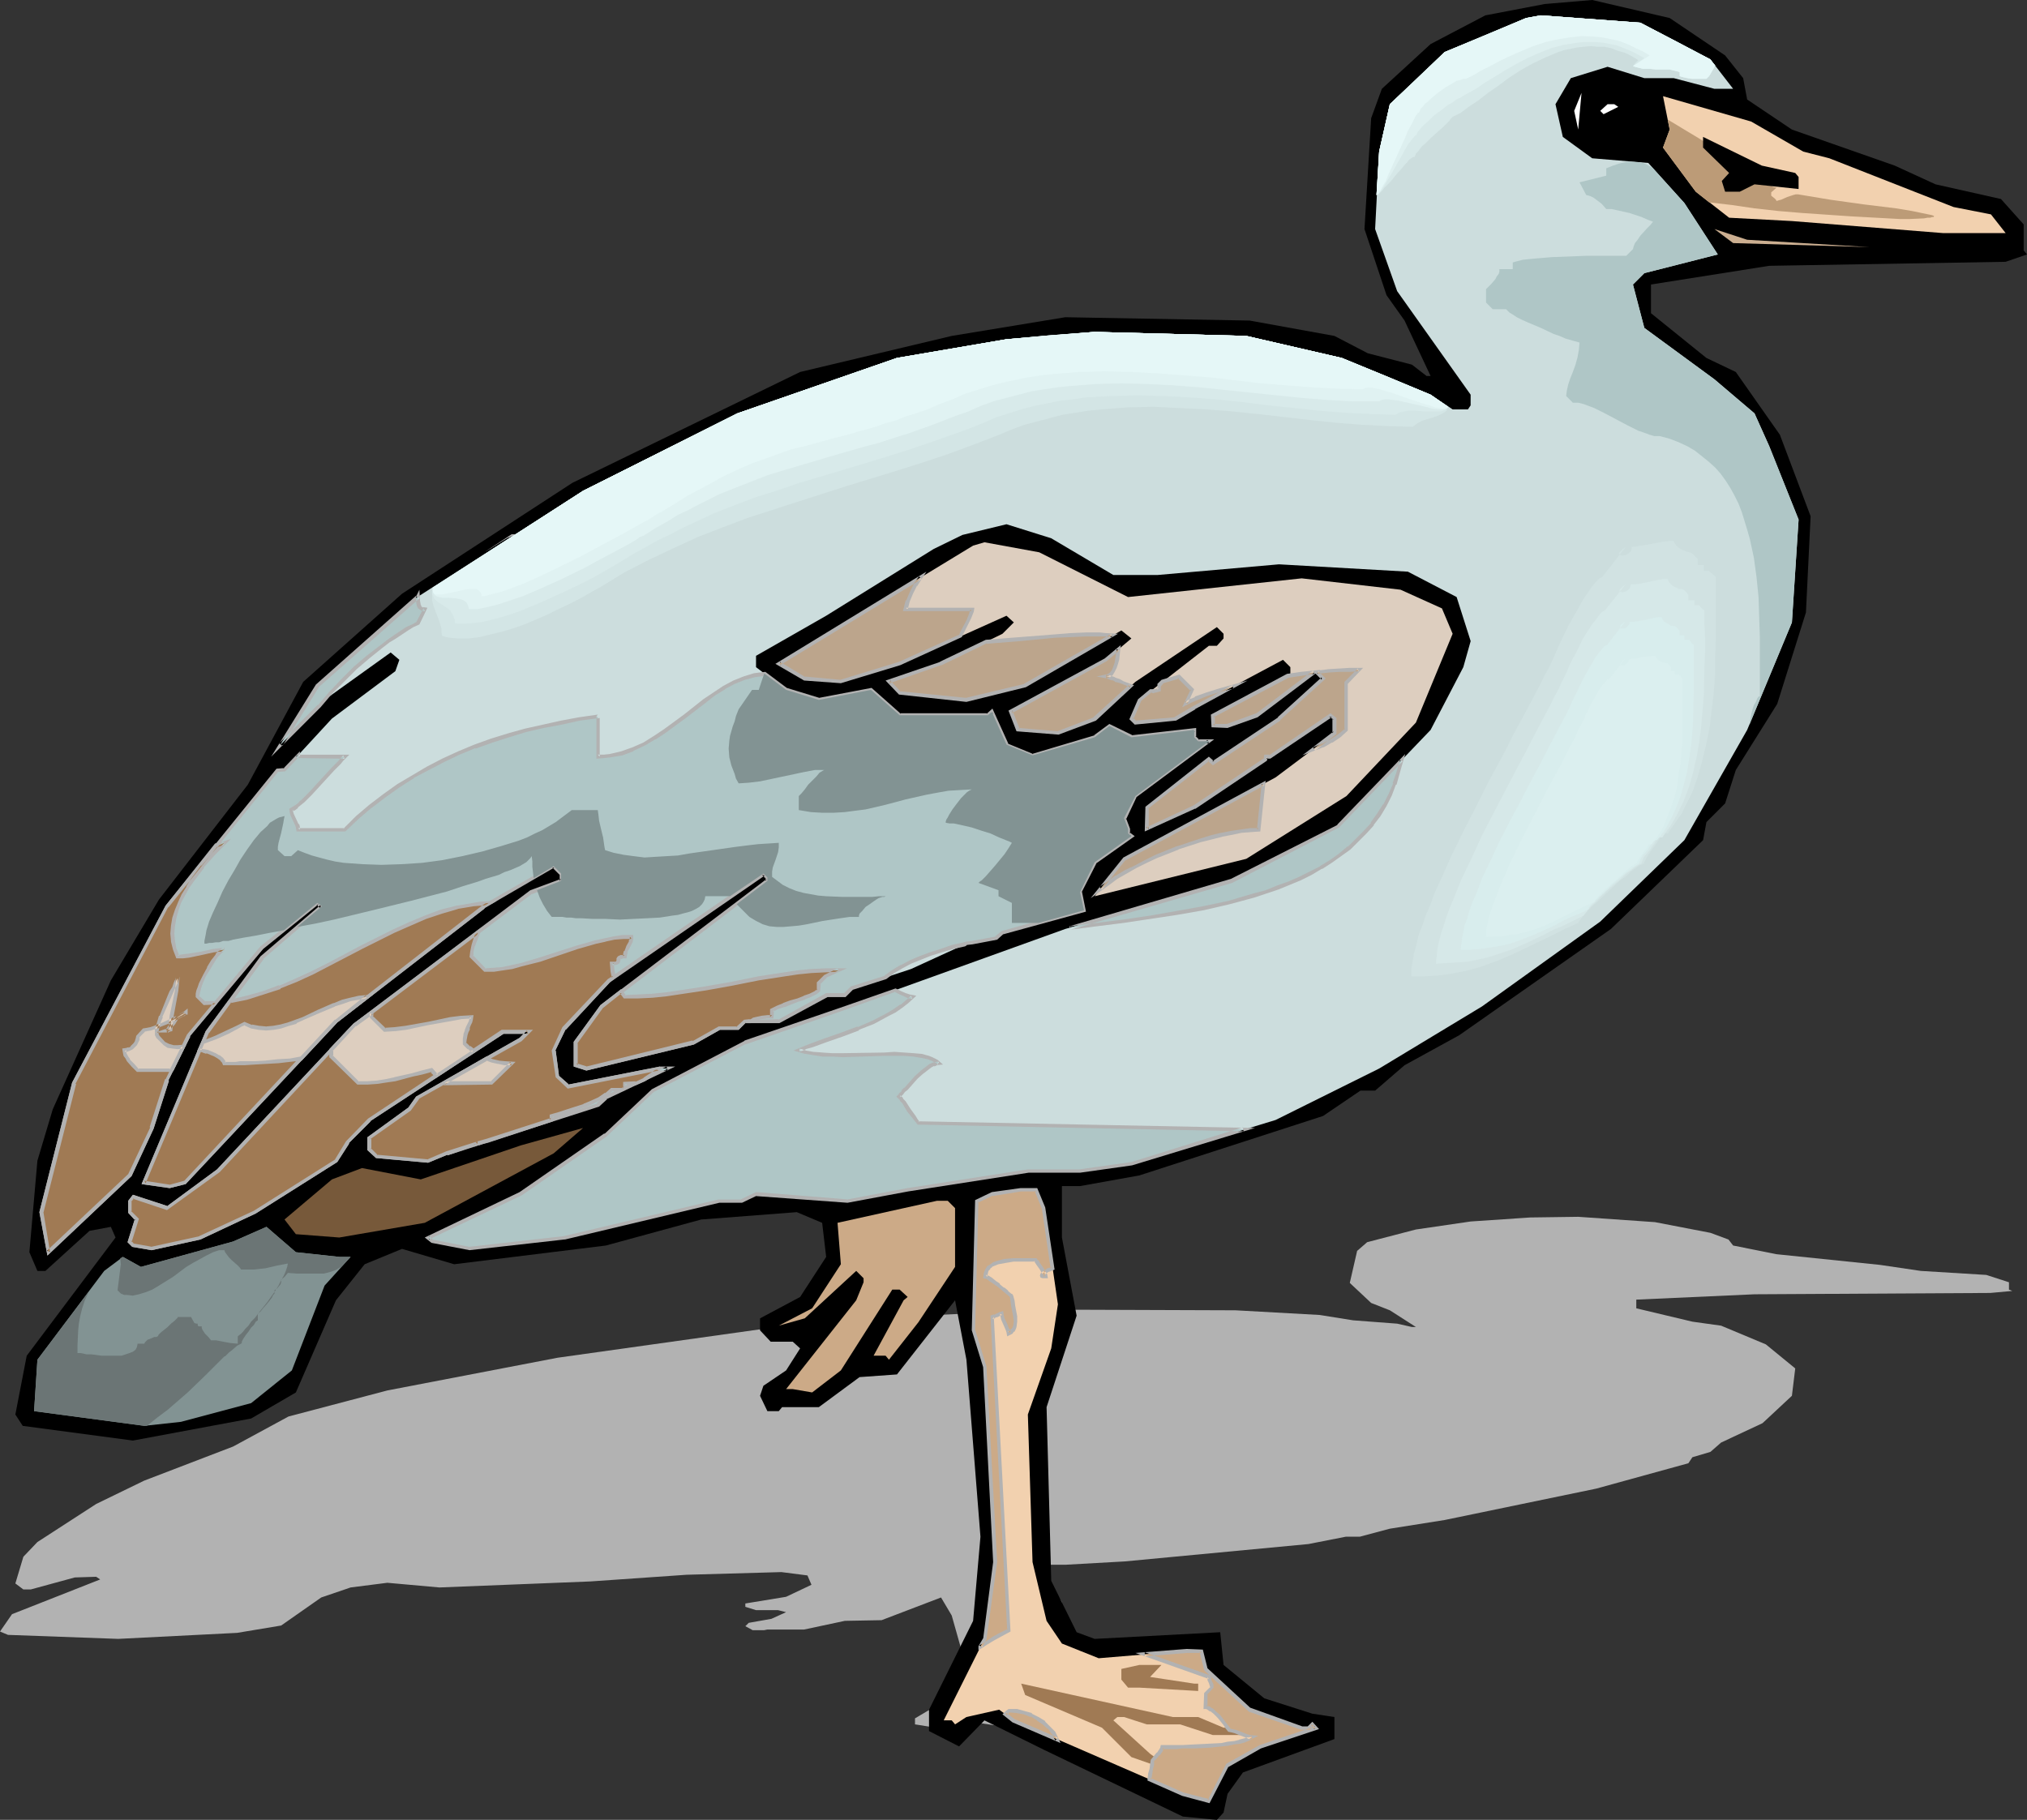 <?xml version="1.0" encoding="UTF-8" standalone="no"?>
<svg
   version="1.0"
   width="129.766mm"
   height="116.521mm"
   id="svg63"
   sodipodi:docname="Goose 15.wmf"
   xmlns:inkscape="http://www.inkscape.org/namespaces/inkscape"
   xmlns:sodipodi="http://sodipodi.sourceforge.net/DTD/sodipodi-0.dtd"
   xmlns="http://www.w3.org/2000/svg"
   xmlns:svg="http://www.w3.org/2000/svg">
  <rect width="100%" height="100%" fill="#333333" stroke="none"/>
  <sodipodi:namedview
     id="namedview63"
     pagecolor="#ffffff"
     bordercolor="#000000"
     borderopacity="0.25"
     inkscape:showpageshadow="2"
     inkscape:pageopacity="0.0"
     inkscape:pagecheckerboard="0"
     inkscape:deskcolor="#d1d1d1"
     inkscape:document-units="mm" />
  <defs
     id="defs1">
    <pattern
       id="WMFhbasepattern"
       patternUnits="userSpaceOnUse"
       width="6"
       height="6"
       x="0"
       y="0" />
  </defs>
  <path
     style="fill:#b2b2b2;fill-opacity:1;fill-rule:evenodd;stroke:none"
     d="m 413.857,298.338 4.363,1.616 1.131,1.455 10.504,2.101 25.048,2.586 9.858,1.455 15.837,0.97 5.494,1.778 v 1.778 l 0.808,0.323 -5.333,0.485 -57.045,0.323 -28.603,1.293 v 2.101 l 13.574,3.232 6.949,0.97 10.827,4.525 7.11,5.818 -0.808,6.626 -7.11,6.626 -10.019,4.687 -2.586,2.263 -4.363,1.293 -0.97,1.455 -22.301,6.141 -36.683,7.596 -13.251,2.101 -7.272,1.939 h -3.394 l -9.05,1.778 -44.44,4.202 -14.382,0.808 h -4.363 v 3.555 l 3.555,5.495 -7.272,6.626 1.131,12.283 6.141,3.555 4.525,0.646 30.219,-0.646 0.97,2.424 9.696,2.424 11.474,1.131 5.494,0.162 v 1.455 l -22.301,2.424 -3.717,1.616 -0.646,1.293 -1.778,0.485 -8.242,-0.323 -33.613,-4.525 -14.221,-2.101 -6.302,1.778 -7.11,-1.131 v -1.455 l 10.666,-6.303 1.778,-5.98 -3.555,-12.606 -2.586,-4.364 -14.382,5.495 -8.888,0.162 -9.858,2.101 h -8.888 l -0.808,0.162 h -2.747 l -1.778,-0.97 0.808,-0.808 5.494,-0.97 3.555,-1.616 -1.939,-0.485 h -5.333 l -2.586,-0.808 v -0.808 l 9.858,-1.616 6.141,-2.909 -0.97,-2.263 -6.302,-0.808 -22.947,0.646 -23.27,1.616 -36.522,1.455 -12.605,-1.131 -8.888,1.131 -7.11,2.424 -9.696,6.788 -10.666,1.778 -28.765,1.455 L 1.939,395.629 0,394.821 l 2.909,-4.202 21.331,-8.404 -0.97,-0.646 -5.171,0.162 -10.666,2.909 h -1.778 l -1.939,-1.455 1.939,-6.465 3.394,-3.555 14.221,-9.212 11.635,-5.656 21.493,-8.242 13.413,-7.273 23.917,-6.303 41.208,-7.919 55.267,-7.757 36.36,-2.586 27.634,-1.293 44.763,0.162 20.362,1.131 8.08,1.293 10.666,0.808 3.555,0.808 h 0.97 l -6.302,-4.04 -4.525,-1.778 -5.171,-4.848 1.778,-7.757 2.424,-2.101 11.797,-3.071 13.251,-1.939 14.382,-0.97 11.635,-0.162 18.584,1.293 z"
     id="path1" />
  <path
     style="fill:#000000;fill-opacity:1;fill-rule:evenodd;stroke:none"
     d="m 417.412,13.414 4.363,5.495 0.97,5.172 10.827,7.273 24.886,8.727 9.858,4.525 15.837,3.555 5.494,6.141 v 6.303 l 0.808,0.97 -5.171,1.778 -57.206,0.97 -28.603,4.525 v 6.949 l 13.413,10.828 7.11,3.394 10.666,15.192 7.434,19.717 -1.131,23.272 -6.949,22.141 -10.019,16 -2.586,8.081 -4.525,4.525 -0.808,4.364 -22.301,21.495 -36.683,25.697 -13.251,7.273 -7.11,6.141 h -3.555 l -9.05,6.141 -44.44,14.384 -14.382,2.586 h -4.363 v 12.444 l 3.555,18.909 -7.272,22.141 1.131,42.019 6.141,12.444 4.363,1.616 30.381,-1.616 0.808,7.919 9.858,8.081 11.635,3.717 5.333,0.808 v 5.333 l -22.139,8.081 -3.717,5.172 -0.97,4.525 -1.616,1.778 -8.242,-0.808 -33.613,-16.161 -14.382,-7.111 -6.141,6.303 -7.272,-3.717 v -5.172 l 10.666,-21.495 1.778,-20.363 -3.394,-42.828 -2.747,-14.384 -14.059,17.939 -9.05,0.646 -9.858,7.273 h -8.888 l -0.808,0.97 h -2.747 l -1.778,-3.717 0.808,-2.424 5.494,-3.717 3.394,-5.333 -1.778,-1.616 h -5.333 l -2.586,-2.747 v -2.909 l 9.696,-5.172 6.302,-9.697 -0.97,-8.242 -6.141,-2.586 -23.109,1.778 -23.109,6.303 -36.683,4.525 -12.605,-3.717 -9.05,3.717 -6.949,8.727 -9.696,22.303 -10.827,6.303 -28.603,5.333 -26.664,-3.555 -1.778,-2.747 2.747,-14.222 21.493,-28.606 -1.131,-2.586 -5.171,0.97 -10.666,9.697 H 9.05 L 7.11,303.025 9.05,280.884 12.766,268.44 26.826,237.248 38.461,217.693 59.954,189.896 73.366,165.007 97.283,143.674 l 41.208,-26.828 55.106,-26.828 36.683,-8.727 27.472,-4.525 44.602,0.808 20.523,3.717 8.08,4.202 10.666,2.747 3.555,2.747 h 0.97 l -6.302,-13.414 -4.363,-6.141 -5.333,-16 1.616,-26.828 2.586,-7.111 L 346.147,10.666 359.398,3.717 373.78,0.97 385.254,0 404,4.364 Z"
     id="path2" />
  <path
     style="fill:#ccdddd;fill-opacity:1;fill-rule:evenodd;stroke:none"
     d="m 413.857,14.384 5.494,7.111 h -4.525 l -9.858,-2.586 h -7.11 l -8.888,-2.747 -8.888,2.747 -3.717,6.303 1.778,7.919 7.11,5.172 13.574,1.131 8.726,9.697 8.08,12.444 -17.776,4.525 -2.747,2.747 2.747,10.505 16.968,12.444 9.696,8.242 3.555,7.919 7.11,17.777 -1.616,24.888 -10.827,26.02 -15.19,26.666 -20.362,19.717 -28.603,20.525 -24.886,15.03 -25.048,12.444 -34.906,10.666 -12.443,1.616 h -12.605 l -29.088,4.525 -14.544,2.747 -22.139,-1.616 -3.555,1.616 h -5.333 l -37.491,8.889 -22.947,2.747 -9.05,-1.778 -0.97,-0.97 22.462,-10.505 20.523,-14.222 11.312,-10.828 22.301,-11.636 23.27,-7.919 54.298,-19.555 40.238,-11.636 25.856,-13.252 22.301,-23.272 7.918,-15.192 1.778,-6.303 -3.394,-10.666 -11.797,-6.141 -31.189,-1.778 -29.411,2.586 H 269.387 l -15.029,-8.889 -10.827,-3.394 -10.666,2.586 -6.949,3.394 -26.018,16.161 -16.968,9.697 v 2.747 l 7.272,5.495 7.918,2.424 12.605,-2.424 6.949,6.141 h 21.331 l 0.97,-0.808 3.555,7.919 6.302,2.586 15.029,-4.364 3.555,-2.747 5.333,2.747 15.19,-1.778 v 1.778 l 0.97,0.97 h 2.586 l -17.776,13.252 -2.747,5.333 0.97,2.586 v 1.131 l 0.808,0.646 -8.888,6.303 -3.555,7.273 0.97,4.364 -19.715,5.333 -1.778,1.778 -6.949,0.97 -13.413,6.141 -14.221,4.687 -1.778,1.616 h -4.525 l -11.474,6.303 h -8.242 l -1.778,1.778 h -4.363 l -6.302,3.394 -25.856,6.303 -2.586,-0.808 v -5.495 l 6.302,-8.727 40.077,-30.383 v -0.808 l -0.97,-0.97 -37.33,25.858 -10.827,11.636 -2.586,5.333 0.808,6.303 2.747,2.424 22.139,-4.364 h 1.939 l -15.029,7.111 -1.939,1.616 -36.522,11.798 -4.525,1.778 -12.443,-0.97 -1.778,-1.778 v -2.747 l 9.696,-6.949 1.939,-2.747 25.048,-14.222 1.778,-1.778 h -6.302 l -32.158,21.333 -5.333,5.333 -2.747,4.525 -19.715,12.444 -13.09,6.141 -11.797,2.747 -4.525,-0.808 -0.808,-0.97 1.778,-5.333 -1.778,-1.778 v -2.747 l 0.808,-0.97 8.242,2.747 12.443,-9.05 32.966,-35.232 42.662,-32.161 7.272,-2.747 v -1.778 l -1.778,-1.778 -16.968,9.697 -35.714,27.797 -36.522,39.11 -3.717,0.808 -6.141,-0.808 15.19,-36.525 13.251,-17.939 14.544,-12.444 -1.131,-0.808 -13.413,10.828 -17.776,21.171 -5.171,10.828 -3.717,11.636 -5.333,11.475 -19.715,18.586 -1.616,-9.697 7.918,-31.191 22.462,-42.828 26.664,-32.969 h 1.778 l 11.474,-12.444 15.352,-11.475 0.97,-2.747 -2.101,-1.778 -14.867,10.666 -11.797,11.636 8.888,-14.222 24.24,-21.495 40.077,-25.697 37.33,-18.747 38.622,-13.414 26.502,-4.525 21.331,-1.778 36.683,0.97 23.109,5.333 21.493,8.889 5.333,3.555 h 3.717 l 0.646,-0.97 v -2.586 l -17.776,-25.05 -5.333,-15.03 0.97,-18.747 2.586,-11.475 13.251,-12.606 19.715,-8.242 3.555,-0.646 24.078,1.778 z"
     id="path3" />
  <path
     style="fill:#ffffff;fill-opacity:1;fill-rule:evenodd;stroke:none"
     d="m 380.891,26.828 1.778,-4.364 -0.808,8.889 z"
     id="path4" />
  <path
     style="fill:#f2d1af;fill-opacity:1;fill-rule:evenodd;stroke:none"
     d="m 436.32,36.686 6.302,1.616 30.058,11.798 9.05,1.778 3.555,4.525 h -15.19 l -36.522,-2.909 -15.19,-0.808 -8.08,-6.303 -7.918,-10.666 1.616,-4.364 -1.616,-8.081 21.331,6.141 z"
     id="path5" />
  <path
     style="fill:#bc9b77;fill-opacity:1;fill-rule:evenodd;stroke:none"
     d="m 403.515,28.929 22.786,13.737 h -0.485 l -0.323,0.323 -0.485,0.485 -0.485,0.323 0.97,0.485 0.97,0.323 0.97,0.323 h 1.131 l 0.162,0.162 0.323,0.162 0.808,0.162 -1.293,1.131 v 0.485 0.323 l 0.808,0.646 0.323,0.323 0.162,0.323 0.485,-0.162 0.646,-0.162 1.454,-0.646 1.454,-0.485 0.646,-0.162 h 0.485 l 3.878,0.646 3.878,0.646 8.08,1.131 7.918,0.97 3.878,0.646 3.878,0.808 0.808,0.162 0.485,0.162 0.162,0.162 -0.162,0.162 h -0.323 l -0.485,0.162 h -0.646 l -0.808,0.162 -3.555,0.162 h -2.262 l -11.797,-0.646 -11.797,-0.808 -5.818,-0.485 -5.818,-0.646 -5.494,-0.808 -5.494,-0.646 -3.232,-2.586 -7.918,-10.666 1.616,-4.364 z"
     id="path6" />
  <path
     style="fill:#ffffff;fill-opacity:1;fill-rule:evenodd;stroke:none"
     d="m 391.556,25.858 -3.555,1.778 -0.808,-0.808 1.778,-1.616 h 1.616 z"
     id="path7" />
  <path
     style="fill:#000000;fill-opacity:1;fill-rule:evenodd;stroke:none"
     d="m 434.38,41.858 0.808,0.97 v 2.909 l -10.666,-1.131 -3.555,1.778 h -3.555 l -0.808,-2.586 1.778,-1.939 -6.302,-6.141 v -2.586 l 14.221,6.949 z"
     id="path8" />
  <path
     style="fill:#ccaf91;fill-opacity:1;fill-rule:evenodd;stroke:none"
     d="m 452.318,59.797 -32.966,-0.97 -4.525,-3.394 7.918,2.586 z"
     id="path9" />
  <path
     style="fill:#ddcebf;fill-opacity:1;fill-rule:evenodd;stroke:none"
     d="m 272.942,144.482 42.016,-4.525 23.917,2.747 10.019,4.525 2.586,6.141 -8.888,21.495 -16.806,17.777 -24.24,15.192 -36.683,9.05 7.11,-9.05 36.683,-19.717 14.221,-10.666 v -3.555 l -0.97,-0.808 -32.966,22.303 -11.474,5.172 v -5.172 l 15.029,-11.636 0.97,0.808 15.998,-10.666 10.666,-9.697 -1.778,-1.778 -14.221,10.666 -7.11,2.586 h -3.555 v -2.586 l 18.746,-9.858 v -1.778 l -1.778,-1.778 -21.493,11.475 -4.525,2.747 -9.696,0.97 -0.97,-0.97 1.939,-4.525 16.806,-13.091 h 1.939 l 1.616,-1.778 v -1.131 l -1.616,-1.616 -19.715,13.252 -9.858,8.889 -8.888,3.555 -9.696,-0.808 -1.616,-4.364 22.947,-12.606 6.141,-5.172 -2.424,-1.939 -23.27,13.414 -14.221,3.394 -16.16,-1.616 -2.586,-2.747 12.605,-4.364 14.867,-7.273 2.747,-2.747 -1.778,-1.616 -25.856,11.636 -14.221,4.364 -8.726,-0.808 -6.302,-3.555 47.026,-28.606 2.747,-0.808 13.251,2.424 z"
     id="path10" />
  <path
     style="fill:#000000;fill-opacity:1;fill-rule:evenodd;stroke:none"
     d="M 77.891,218.501 98.253,203.309 78.538,218.501 Z"
     id="path11" />
  <path
     style="fill:#77593a;fill-opacity:1;fill-rule:evenodd;stroke:none"
     d="m 102.777,295.914 -20.685,3.555 -10.504,-0.808 -2.747,-3.555 11.474,-9.697 7.272,-2.747 14.221,2.747 24.24,-8.242 15.029,-4.202 -7.11,6.141 z"
     id="path12" />
  <path
     style="fill:#f2d1af;fill-opacity:1;fill-rule:evenodd;stroke:none"
     d="m 252.581,292.358 3.394,23.272 -1.616,10.666 -5.656,16 1.131,35.717 3.394,14.222 3.717,5.495 8.888,3.555 21.331,-1.778 h 3.555 l 0.97,4.364 10.666,9.858 12.605,4.364 h 1.616 l 0.97,-0.808 0.808,0.808 -13.413,4.525 -7.918,4.525 -4.525,8.727 -6.302,-1.778 -40.885,-17.777 -3.555,-2.586 -7.918,1.778 -2.747,1.778 -0.808,-0.97 h -1.939 l 9.858,-19.717 2.586,-18.586 -2.586,-47.191 -2.747,-8.889 0.808,-31.353 3.717,-1.616 7.11,-1.131 h 3.717 z"
     id="path13" />
  <path
     style="fill:#ccaa87;fill-opacity:1;fill-rule:evenodd;stroke:none"
     d="m 231.088,292.358 v 14.222 l -8.888,13.414 -7.11,9.05 -0.808,-0.97 h -2.909 l 7.272,-13.414 0.97,-0.808 -1.939,-1.778 h -1.778 l -12.443,19.555 -6.949,5.333 -4.686,-0.808 h -1.616 l 16.968,-21.495 1.778,-4.364 v -0.97 l -1.778,-1.778 -12.443,11.475 -6.302,1.778 8.08,-4.202 6.949,-10.666 -0.808,-10.02 24.078,-5.333 h 2.586 z"
     id="path14" />
  <path
     style="fill:#829393;fill-opacity:1;fill-rule:evenodd;stroke:none"
     d="m 82.093,304.156 h 2.747 l -6.302,6.949 -7.918,20.525 -9.858,7.919 -16.968,4.525 -8.888,0.97 -26.664,-3.555 0.808,-12.444 16.16,-21.495 4.525,-3.394 4.363,2.424 22.301,-6.141 8.08,-3.555 7.11,6.141 z"
     id="path15" />
  <path
     style="fill:#a07a54;fill-opacity:1;fill-rule:evenodd;stroke:none"
     d="m 278.275,405.811 10.666,1.616 h 0.97 v 1.778 l -14.221,-0.808 h -2.747 l -1.616,-1.939 v -2.586 l 4.363,-0.97 h 5.333 z"
     id="path16" />
  <path
     style="fill:#a07a54;fill-opacity:1;fill-rule:evenodd;stroke:none"
     d="m 289.91,415.508 6.141,2.586 h 6.302 v 1.778 h -8.888 l -7.918,-2.586 h -8.08 l -5.494,-1.778 h -1.616 l -0.97,0.808 8.888,8.081 6.141,4.525 -10.666,-3.717 -7.11,-7.111 -18.584,-7.919 -0.97,-2.747 36.683,8.081 z"
     id="path17" />
  <path
     style="fill:#afc6c6;fill-opacity:1;fill-rule:evenodd;stroke:none"
     d="m 216.705,239.672 1.131,0.485 1.131,0.485 0.97,0.485 0.808,0.162 -1.293,1.131 -1.454,1.131 -1.454,0.97 -1.616,0.97 -3.555,1.778 -3.717,1.616 -3.878,1.455 -3.717,1.293 -3.555,1.293 -1.616,0.646 -1.616,0.485 1.616,0.646 1.939,0.323 2.101,0.162 2.424,0.162 h 2.424 2.586 l 5.01,-0.162 2.586,-0.162 h 2.424 2.424 l 2.101,0.323 1.939,0.162 1.778,0.485 0.808,0.323 0.646,0.323 0.646,0.323 0.485,0.323 -0.646,0.162 -0.646,0.162 -0.646,0.323 -0.808,0.485 -1.293,0.97 -1.454,1.293 -1.293,1.455 -1.131,1.293 -0.646,0.485 -0.323,0.646 -0.485,0.323 -0.323,0.485 0.646,0.646 0.485,0.808 1.293,1.778 1.131,1.778 0.646,0.646 0.485,0.808 78.699,1.455 -27.149,8.404 -12.443,1.616 h -12.605 l -29.088,4.525 -14.544,2.747 -22.139,-1.616 -3.555,1.616 h -5.333 l -37.491,8.889 -22.947,2.747 -9.05,-1.778 -0.97,-0.97 22.462,-10.505 20.523,-14.222 11.312,-10.828 22.301,-11.636 23.27,-7.919 z m -91.304,-109.897 -1.293,0.485 -1.131,0.485 -2.262,1.131 -1.778,1.131 -1.454,0.97 6.464,-4.202 z m -24.24,14.545 v 1.293 l 0.162,0.97 0.162,0.323 0.323,0.323 0.485,0.162 h 0.485 l -1.616,3.394 -1.293,0.646 -1.454,0.808 -1.293,0.808 -1.616,0.97 -1.454,1.131 -1.616,1.131 -3.232,2.586 -3.232,2.747 -3.07,3.071 -2.909,3.071 -2.747,3.071 -9.373,9.374 8.888,-14.222 24.24,-21.495 z m -29.088,38.464 -3.232,3.555 h -1.778 l -26.664,32.969 -22.462,42.828 -7.918,31.191 1.616,9.697 19.715,-18.586 5.333,-11.475 3.717,-11.636 5.171,-10.828 17.776,-21.171 13.413,-10.828 1.131,0.808 -14.544,12.444 -13.251,17.939 -15.19,36.525 6.141,0.808 3.717,-0.808 36.522,-39.11 35.714,-27.797 16.968,-9.697 1.778,1.778 v 1.778 l -7.272,2.747 -42.662,32.161 -32.966,35.232 -12.443,9.05 -8.242,-2.747 -0.808,0.97 v 2.747 l 1.778,1.778 -1.778,5.333 0.808,0.97 4.525,0.808 11.797,-2.747 13.09,-6.141 19.715,-12.444 2.747,-4.525 5.333,-5.333 32.158,-21.333 h 6.302 l -1.778,1.778 -25.048,14.222 -1.939,2.747 -9.696,6.949 v 2.747 l 1.778,1.778 12.443,0.97 4.525,-1.778 36.522,-11.798 1.939,-1.616 15.029,-7.111 h -1.939 l -22.139,4.364 -2.747,-2.424 -0.808,-6.303 2.586,-5.333 10.827,-11.636 37.33,-25.858 0.97,0.97 v 0.808 l -40.077,30.383 -6.302,8.727 v 5.495 l 2.586,0.808 25.856,-6.303 6.302,-3.394 h 4.363 l 1.778,-1.778 h 8.242 l 11.474,-6.303 h 4.525 l 1.778,-1.616 8.08,-2.747 1.778,-1.293 2.101,-1.293 2.101,-0.97 2.262,-1.131 2.586,-0.97 2.586,-0.808 2.747,-0.808 2.909,-0.646 0.485,-0.162 1.293,-0.323 5.979,-1.131 1.454,-1.293 19.715,-5.333 -0.97,-4.364 3.555,-7.273 8.888,-6.303 -0.808,-0.646 v -1.131 l -0.97,-2.586 2.747,-5.333 17.776,-13.252 h -2.586 l -0.97,-0.97 v -1.778 l -15.19,1.778 -5.333,-2.747 -3.555,2.747 -15.029,4.364 -6.302,-2.586 -3.555,-7.919 -0.97,0.808 h -21.331 l -6.949,-6.141 -12.605,2.424 -7.918,-2.424 -5.171,-3.879 -1.293,0.162 -1.293,0.162 -2.424,0.646 -2.424,1.131 -2.424,1.293 -2.262,1.455 -2.424,1.778 -4.686,3.555 -4.848,3.717 -2.586,1.616 -2.586,1.455 -2.586,1.293 -2.747,0.97 -2.747,0.646 h -1.454 l -1.616,0.162 v -9.858 0.162 l -4.363,0.646 -4.525,0.808 -4.202,0.808 -4.363,1.131 -4.202,1.131 -4.04,1.293 -4.04,1.455 -3.878,1.616 -3.717,1.616 -3.717,1.939 -3.717,2.101 -3.555,2.101 -3.394,2.424 -3.232,2.586 -3.232,2.747 -3.07,2.909 H 72.074 v -0.485 l -0.162,-0.646 -1.131,-2.424 -0.323,-0.646 v -0.485 l 0.646,-0.485 0.646,-0.485 0.808,-0.646 0.808,-0.646 1.778,-1.778 1.778,-1.939 1.778,-1.939 1.778,-1.939 1.616,-1.616 0.646,-0.808 0.646,-0.646 H 72.074 Z m 266.963,1.131 -0.646,3.071 -0.97,2.747 -1.131,2.586 -1.293,2.586 -1.293,2.263 -1.616,2.263 -1.778,1.939 -1.939,1.939 -1.939,1.939 -2.101,1.616 -2.262,1.616 -2.424,1.455 -2.424,1.293 -2.747,1.293 -2.586,1.131 -2.747,1.131 -2.909,0.97 -2.909,0.97 -5.979,1.616 -6.141,1.455 -6.464,1.131 -6.464,0.97 -6.464,0.97 -6.464,0.97 -6.464,0.646 39.107,-11.313 25.856,-13.252 z"
     id="path18" />
  <path
     style="fill:#b2b2b2;fill-opacity:1;fill-rule:evenodd;stroke:none"
     d="m 216.705,239.996 h -0.323 l 1.293,0.646 1.131,0.485 0.97,0.485 h 0.97 l -0.323,-0.646 -1.293,1.131 v 0 l -1.293,1.131 v -0.162 l -1.616,1.131 -1.616,0.97 v 0 l -3.394,1.778 -3.717,1.616 v -0.162 l -3.878,1.455 -3.717,1.293 -3.555,1.293 -1.616,0.646 v 0 l -2.747,1.131 2.747,0.808 h 0.162 l 1.939,0.323 2.101,0.323 v 0 h 2.424 l 2.424,0.162 10.181,-0.323 h 2.424 2.424 -0.162 l 2.262,0.162 1.939,0.323 v 0 l 1.616,0.323 v 0 l 0.808,0.323 0.646,0.323 0.646,0.323 -0.162,-0.162 0.485,0.485 0.323,-0.646 h -0.646 l -0.808,0.162 v 0 l -0.808,0.323 v 0 l -0.646,0.485 -1.454,1.131 v 0 l -1.454,1.293 -1.293,1.455 -1.131,1.293 -0.646,0.485 -0.323,0.646 -0.485,0.323 v 0.162 l -0.646,0.646 0.97,0.97 h -0.162 l 0.646,0.646 1.131,1.939 1.293,1.616 0.646,0.808 v 0 l 0.646,0.808 78.861,1.616 -0.162,-0.97 -26.987,8.404 v 0 l -12.605,1.778 h 0.162 -12.605 l -29.088,4.525 -14.544,2.747 h 0.162 l -22.301,-1.778 -3.717,1.778 h 0.162 -5.494 l -37.491,8.889 v 0 l -22.947,2.586 h 0.162 l -9.05,-1.778 0.323,0.162 -0.97,-0.97 -0.162,0.808 22.462,-10.666 v 0 l 20.523,-14.222 0.162,-0.162 11.312,-10.666 v 0 l 22.301,-11.636 -0.162,0.162 23.27,-8.081 13.09,-4.687 v -0.808 l -13.413,4.687 -23.109,7.919 -0.162,0.162 -22.301,11.636 -11.474,10.828 v -0.162 l -20.523,14.222 v 0 l -22.947,10.99 1.616,1.293 9.211,1.778 22.947,-2.586 h 0.162 l 37.33,-8.889 v 0 h 5.494 l 3.717,-1.778 -0.323,0.162 22.139,1.616 14.706,-2.747 29.088,-4.525 h -0.162 12.605 v 0 l 12.605,-1.778 v 0 l 29.734,-9.05 -81.446,-1.616 0.323,0.162 -0.485,-0.646 v 0 l -0.485,-0.808 -1.293,-1.778 -1.131,-1.778 -0.646,-0.646 v -0.162 l -0.646,-0.646 v 0.485 l 0.323,-0.323 v 0 l 0.323,-0.323 0.485,-0.646 0.646,-0.485 1.131,-1.293 1.293,-1.455 1.454,-1.293 -0.162,0.162 1.454,-1.131 0.646,-0.485 v 0 l 0.646,-0.323 v 0.162 l 0.646,-0.323 h -0.162 l 1.616,-0.162 -1.293,-1.131 -0.646,-0.323 -0.646,-0.323 -0.808,-0.323 -1.778,-0.485 v 0 l -1.939,-0.162 -2.262,-0.162 v 0 l -2.424,-0.162 -2.424,0.162 -10.181,0.162 h -2.424 l -2.424,-0.162 h 0.162 l -2.262,-0.162 -1.939,-0.323 h 0.162 l -1.616,-0.485 v 0.808 l 1.616,-0.646 h -0.162 l 1.778,-0.485 3.555,-1.293 3.717,-1.293 3.878,-1.455 v -0.162 l 3.717,-1.455 3.555,-1.939 v 0 l 1.616,-0.808 1.616,-1.131 v 0 l 1.454,-1.131 v 0 l 1.939,-1.778 -1.616,-0.323 v 0 l -0.97,-0.323 -1.131,-0.485 -1.293,-0.646 z"
     id="path19" />
  <path
     style="fill:#b2b2b2;fill-opacity:1;fill-rule:evenodd;stroke:none"
     d="m 125.401,130.26 -0.162,-0.97 -1.293,0.485 h -0.162 l -1.131,0.485 -2.101,1.293 v 0 l -1.778,1.131 -1.616,0.97 0.485,0.646 6.464,-4.202 -0.162,0.162 h 1.454 l 2.424,-0.97 h -4.04 l -6.626,4.364 0.485,0.646 1.616,-0.97 1.778,-1.131 v 0 l 2.101,-1.131 1.131,-0.485 h -0.162 l 3.717,-1.293 z"
     id="path20" />
  <path
     style="fill:#b2b2b2;fill-opacity:1;fill-rule:evenodd;stroke:none"
     d="m 101.485,144.644 -0.808,-0.323 v 1.293 0 l 0.162,0.97 0.323,0.646 0.485,0.323 0.485,0.323 h 0.646 l -0.323,-0.646 -1.778,3.394 0.162,-0.162 -1.131,0.646 -1.454,0.646 v 0 l -1.454,0.97 -1.454,0.97 -1.616,1.131 -1.454,1.131 -3.394,2.586 v 0 l -3.232,2.747 -3.07,3.071 -2.909,3.071 v 0 l -2.747,3.232 v -0.162 l -9.373,9.374 0.808,0.646 8.888,-14.384 -0.162,0.162 24.402,-21.495 v -0.162 -1.939 l -0.808,1.616 V 144.159 l -24.24,21.495 -10.827,17.454 11.958,-11.959 v 0 l 2.747,-3.232 v 0 l 2.909,-2.909 3.07,-3.071 3.232,-2.747 v 0 l 3.232,-2.586 1.454,-1.131 1.616,-0.97 1.454,-0.97 1.454,-0.97 v 0 l 1.293,-0.808 1.454,-0.646 1.939,-4.04 -1.131,-0.162 0.162,0.162 -0.323,-0.162 v 0 l -0.323,-0.323 0.162,0.162 -0.162,-0.485 v 0.162 l -0.162,-0.97 v 0.162 l -0.162,-2.909 z"
     id="path21" />
  <path
     style="fill:#b2b2b2;fill-opacity:1;fill-rule:evenodd;stroke:none"
     d="m 72.558,181.815 -4.04,4.202 0.323,-0.162 -1.939,0.162 -26.826,33.131 -22.624,42.828 -7.918,31.353 1.939,10.505 20.362,-19.232 5.333,-11.475 v 0 l 3.717,-11.636 h -0.162 l 5.333,-10.666 h -0.162 l 17.776,-21.171 v 0 l 13.413,-10.828 -0.485,0.162 0.97,0.808 v -0.808 l -14.544,12.444 -13.251,18.101 -15.514,37.009 6.787,0.97 3.878,-0.97 36.683,-39.11 v 0 l 35.714,-27.636 h -0.162 l 16.968,-9.858 h -0.485 l 1.778,1.778 v -0.323 1.778 l 0.323,-0.485 -7.434,2.747 -42.824,32.323 -32.966,35.232 v 0 l -12.282,9.05 0.323,-0.162 -8.403,-2.747 -1.131,1.455 v 2.909 l 1.778,1.939 -0.162,-0.485 -1.778,5.656 1.131,1.131 4.686,0.808 11.797,-2.586 13.413,-6.303 v 0 l 19.715,-12.444 2.909,-4.525 h -0.162 l 5.333,-5.333 h -0.162 l 32.32,-21.171 h -0.323 6.302 l -0.323,-0.808 -1.778,1.778 v 0 l -25.048,14.222 -1.939,2.747 0.162,-0.162 -10.019,7.273 v 3.071 l 2.101,1.939 12.605,1.131 4.686,-1.939 v 0.162 l 36.683,-11.798 1.939,-1.778 h -0.162 l 16.645,-7.919 h -3.717 l -22.139,4.364 0.323,0.162 -2.747,-2.424 0.162,0.162 -0.808,-6.141 -0.162,0.162 2.586,-5.333 v 0.162 l 10.827,-11.636 -0.162,0.162 37.491,-25.858 -0.646,-0.162 0.97,0.97 -0.162,-0.323 v 0.808 l 0.323,-0.485 -40.238,30.545 -6.464,8.889 v 5.98 l 3.07,0.97 26.018,-6.303 6.302,-3.555 h -0.162 4.686 l 1.778,-1.778 -0.323,0.162 h 8.403 l 11.635,-6.303 h -0.323 4.686 l 1.939,-1.939 -0.162,0.162 8.08,-2.586 1.939,-1.455 1.939,-1.131 v 0 l 2.101,-1.131 2.424,-0.97 v 0 l 2.424,-0.97 v 0 l 2.586,-0.808 2.747,-0.808 2.909,-0.646 0.485,-0.323 h -0.162 l 1.454,-0.162 5.979,-1.131 1.616,-1.455 -0.162,0.162 20.038,-5.495 -0.97,-4.848 -0.162,0.323 3.717,-7.273 -0.162,0.162 9.373,-6.626 -1.293,-0.97 0.162,0.323 v -1.131 l -0.97,-2.586 v 0.323 l 2.586,-5.495 -0.162,0.162 18.907,-14.06 h -3.878 l 0.323,0.162 -0.97,-0.97 0.162,0.323 v -2.263 l -15.675,1.778 h 0.323 l -5.656,-2.747 -3.717,2.747 h 0.162 l -15.19,4.525 h 0.323 l -6.302,-2.586 0.323,0.162 -3.878,-8.566 -1.454,1.293 0.323,-0.162 h -21.331 l 0.323,0.162 -7.11,-6.303 -12.766,2.424 h 0.162 l -7.918,-2.424 v 0 l -5.171,-3.879 -1.454,0.162 -1.293,0.162 v 0 l -2.586,0.808 v 0 l -2.424,0.97 -2.424,1.293 v 0 l -2.424,1.616 -2.424,1.616 -4.686,3.717 -4.848,3.555 -2.424,1.616 v 0 l -2.586,1.616 -2.586,1.131 v 0 l -2.747,0.97 -2.747,0.646 v 0 l -1.454,0.162 h 0.162 -1.616 l 0.485,0.485 v -9.858 h -0.808 v 0.162 l 0.323,-0.485 -4.525,0.646 -4.363,0.808 -4.363,0.97 v 0 l -4.363,0.97 -4.04,1.131 -4.202,1.293 -4.04,1.455 v 0 l -3.878,1.616 -3.878,1.778 -3.717,1.939 -3.555,2.101 v 0 l -3.555,2.101 -3.394,2.424 -3.394,2.586 v 0 l -3.232,2.747 -3.07,3.071 0.323,-0.162 H 72.074 l 0.485,0.323 v -0.646 l -0.162,-0.646 h -0.162 l -1.131,-2.424 v 0 l -0.162,-0.485 v 0 -0.646 l -0.162,0.485 0.646,-0.323 0.646,-0.485 v -0.162 l 0.808,-0.646 v 0 l 0.808,-0.646 1.778,-1.778 1.778,-1.939 1.778,-1.939 1.778,-1.939 1.616,-1.616 0.646,-0.808 1.454,-1.455 H 72.074 l 0.485,0.485 v -1.293 l -0.808,0.97 v 0.646 l 11.635,0.162 -0.323,-0.808 -0.646,0.646 -0.646,0.808 -1.616,1.616 -1.778,1.939 -1.778,1.939 -1.778,1.939 -1.778,1.778 -0.808,0.646 h 0.162 l -0.808,0.646 v 0 l -0.808,0.485 -0.808,0.485 0.162,0.97 0.162,0.646 v 0 l 1.131,2.424 v 0 l 0.162,0.485 v 0 l 0.162,0.97 h 11.797 l 3.232,-3.071 3.232,-2.747 -0.162,0.162 3.394,-2.586 3.394,-2.424 3.555,-2.263 h -0.162 l 3.717,-1.939 3.717,-1.939 3.717,-1.778 3.878,-1.616 v 0.162 l 4.04,-1.455 4.04,-1.293 4.202,-1.293 4.202,-0.97 v 0 l 4.363,-0.808 4.363,-0.97 4.848,-0.646 v -0.485 h -0.808 v 10.343 l 1.939,-0.162 v 0 l 1.454,-0.162 v 0 l 2.909,-0.485 2.586,-0.97 0.162,-0.162 2.747,-1.293 2.424,-1.455 h 0.162 l 2.424,-1.616 4.848,-3.555 4.848,-3.717 2.262,-1.778 2.424,-1.455 h -0.162 l 2.424,-1.293 2.424,-0.97 v 0 l 2.424,-0.646 v 0 l 1.293,-0.162 1.293,-0.162 -0.323,-0.162 5.171,3.879 8.08,2.586 12.605,-2.424 -0.323,-0.162 7.11,6.303 h 21.654 l 1.131,-0.97 -0.646,-0.162 3.555,8.081 6.626,2.747 15.352,-4.525 3.555,-2.747 h -0.485 l 5.494,2.747 15.352,-1.616 -0.646,-0.485 0.162,1.939 1.131,1.131 2.747,0.162 -0.323,-0.808 -17.776,13.252 -2.747,5.656 0.808,2.747 v -0.162 l 0.162,1.293 0.808,0.808 0.162,-0.646 -9.05,6.303 -3.717,7.434 0.97,4.687 0.323,-0.646 -19.715,5.495 -1.616,1.293 h 0.323 l -5.979,1.131 -1.454,0.162 -0.485,0.162 -2.909,0.646 -2.747,0.97 -2.586,0.808 v 0 l -2.586,0.97 v 0 l -2.262,0.97 -2.101,1.131 h -0.162 l -2.101,1.293 -1.778,1.293 h 0.162 l -8.242,2.586 -1.778,1.778 0.323,-0.162 h -4.525 l -11.635,6.465 0.162,-0.162 -8.403,0.162 -1.939,1.778 0.323,-0.162 h -4.525 l -6.302,3.555 v -0.162 l -25.694,6.303 h 0.162 l -2.586,-0.808 0.323,0.485 v -5.495 l -0.162,0.323 6.302,-8.727 -0.162,0.162 40.238,-30.707 v -1.131 l -1.131,-1.293 -37.814,26.02 -10.989,11.636 -2.586,5.656 0.97,6.465 2.909,2.747 22.462,-4.364 h -0.162 1.939 l -0.323,-0.97 -15.029,7.111 -1.939,1.778 h 0.323 l -36.683,11.636 v 0 l -4.525,1.939 h 0.162 l -12.443,-1.131 0.323,0.162 -1.778,-1.778 0.162,0.323 v -2.747 l -0.323,0.323 9.858,-6.949 2.101,-2.909 -0.323,0.162 25.048,-14.06 2.747,-2.747 h -7.595 l -32.32,21.495 -5.333,5.495 -2.747,4.525 0.162,-0.162 -19.715,12.444 v 0 l -13.251,6.141 h 0.162 l -11.797,2.586 h 0.323 l -4.525,-0.808 0.162,0.162 -0.808,-0.97 0.162,0.485 1.778,-5.656 -1.939,-1.939 0.162,0.323 v -2.747 l -0.162,0.323 0.808,-0.97 -0.323,0.162 8.242,2.747 12.766,-9.212 32.966,-35.393 v 0.162 l 42.662,-32.161 -0.162,0.162 7.595,-2.909 v -2.263 l -2.262,-2.101 -17.13,9.858 v 0 L 81.123,246.783 h -0.162 l -36.522,39.11 0.162,-0.162 -3.555,0.97 h 0.162 l -6.302,-0.97 0.323,0.646 15.352,-36.525 v 0.162 l 13.251,-17.939 h -0.162 l 14.867,-12.767 -1.778,-1.293 -13.736,10.99 -17.776,21.333 -5.171,10.828 h -0.162 l -3.717,11.636 h 0.162 l -5.333,11.313 v 0 l -19.715,18.586 0.808,0.323 -1.616,-9.697 v 0.162 l 7.918,-31.191 h -0.162 l 22.462,-42.828 v 0.162 l 26.664,-32.969 -0.323,0.162 1.939,-0.162 3.394,-3.555 -0.646,-0.323 z"
     id="path22" />
  <path
     style="fill:#b2b2b2;fill-opacity:1;fill-rule:evenodd;stroke:none"
     d="m 339.36,184.239 -0.646,-0.323 -0.808,2.909 -0.97,2.747 h 0.162 l -1.131,2.586 -1.293,2.586 v -0.162 l -1.454,2.263 -1.616,2.263 h 0.162 l -1.778,1.939 -1.939,1.939 -1.939,1.939 v -0.162 l -2.101,1.778 -2.262,1.616 -2.424,1.455 h 0.162 l -2.586,1.293 -2.586,1.293 -2.586,1.131 v 0 l -2.747,0.97 v 0 l -2.747,1.131 -3.07,0.808 -5.979,1.778 -6.141,1.293 v 0 l -6.302,1.131 -6.464,1.131 -6.626,0.97 -6.464,0.808 -6.302,0.808 0.162,0.808 39.107,-11.313 25.856,-13.414 15.352,-16 0.646,-1.778 -16.483,17.131 h 0.162 L 297.828,212.683 v 0 l -39.107,11.475 0.323,0.808 6.302,-0.808 6.464,-0.808 6.464,-0.97 6.464,-0.97 6.464,-1.131 v 0 l 6.302,-1.455 5.979,-1.616 2.909,-0.97 2.909,-0.97 v 0 l 2.747,-1.131 v 0 l 2.747,-1.131 2.586,-1.293 2.424,-1.455 h 0.162 l 2.262,-1.455 2.262,-1.616 2.262,-1.616 v 0 l 1.939,-1.939 1.939,-1.939 1.778,-1.939 v -0.162 l 1.616,-2.101 1.454,-2.424 v 0 l 1.293,-2.586 0.97,-2.586 h 0.162 l 0.808,-2.909 1.293,-4.525 z"
     id="path23" />
  <path
     style="fill:#a07a54;fill-opacity:1;fill-rule:evenodd;stroke:none"
     d="m 150.288,239.996 0.808,1.293 3.394,-0.162 3.394,-0.162 3.232,-0.323 3.232,-0.485 6.464,-0.97 6.302,-1.131 6.302,-1.293 6.464,-0.97 3.232,-0.485 3.232,-0.323 3.232,-0.162 h 3.394 l -3.232,1.455 -1.616,1.616 v 1.778 l -0.485,0.323 -0.323,0.162 -1.293,0.646 -1.293,0.646 -1.616,0.485 -1.778,0.646 -1.616,0.646 -1.616,0.485 -1.293,0.646 v 1.778 h -0.97 -1.454 l -1.454,0.323 -0.808,0.323 -0.646,0.323 h -1.293 l -1.778,1.778 h -4.363 l -6.302,3.394 -25.856,6.303 -2.586,-0.808 v -5.495 l 6.302,-8.727 z m -95.99,-36.04 -1.293,1.293 -1.293,1.293 -2.586,3.071 -2.586,3.394 -1.131,1.778 -0.97,1.778 -0.97,1.778 -0.808,1.939 -0.485,1.939 -0.323,1.778 -0.162,1.939 0.162,1.778 0.485,1.939 0.646,1.778 h 1.293 l 1.454,-0.162 2.909,-0.646 2.909,-0.485 1.454,-0.162 1.293,-0.162 -0.323,0.162 -0.485,0.323 -0.485,0.323 -0.485,0.485 -0.485,0.646 -0.485,0.808 -1.131,1.778 -0.97,1.778 -0.97,1.939 -0.323,0.97 -0.162,0.808 -0.162,0.808 v 0.646 l 1.616,1.455 h 2.747 v -0.162 l -6.626,7.919 -5.171,10.828 -3.717,11.636 -5.333,11.475 -19.715,18.586 -1.616,-9.697 7.918,-31.191 22.462,-42.828 11.958,-14.707 0.808,-0.162 z m 1.454,38.302 -5.656,7.434 -15.19,36.525 6.141,0.808 3.717,-0.808 36.522,-39.11 35.714,-27.797 1.293,-0.808 -1.778,0.162 -1.939,0.162 -3.878,0.646 -3.878,1.131 -3.878,1.293 -3.878,1.616 -3.878,1.778 -7.757,4.04 -7.757,4.04 -4.04,1.939 -3.878,1.939 -4.04,1.616 -3.878,1.455 -4.04,1.131 z m 59.954,-16.646 -29.896,22.464 -32.966,35.232 -12.443,9.05 -8.242,-2.747 -0.808,0.97 v 2.747 l 1.778,1.778 -1.778,5.333 0.808,0.97 4.525,0.808 11.797,-2.747 13.09,-6.141 19.715,-12.444 2.747,-4.525 5.333,-5.333 32.158,-21.333 h 6.302 l -1.778,1.778 -25.048,14.222 -1.939,2.747 -9.696,6.949 v 2.747 l 1.778,1.778 12.443,0.97 4.525,-1.778 7.11,-2.263 h 0.162 l 0.323,-0.162 1.131,-0.323 1.131,-0.323 15.514,-5.01 v -0.97 l 1.778,-0.485 2.101,-0.646 3.878,-1.293 1.939,-0.97 1.778,-0.808 1.616,-0.97 1.454,-1.293 h 2.586 l 0.485,-0.162 v -1.293 h 2.747 l 2.101,-0.97 3.394,-2.101 v -0.323 l -21.816,4.202 -2.747,-2.424 -0.808,-6.303 2.586,-5.333 10.827,-11.636 1.131,-0.808 -0.323,-1.616 -0.162,-1.616 h 0.485 l 0.485,-0.162 h 0.323 v -0.162 l 0.323,-0.162 v -0.323 -0.323 l 0.162,-0.323 0.162,-0.162 h 0.323 l 0.323,-0.162 h 0.485 l 0.162,-0.646 0.162,-0.485 0.646,-1.293 0.485,-1.131 0.162,-0.646 0.162,-0.485 h -2.101 l -2.262,0.323 -2.101,0.323 -2.262,0.646 -4.525,1.293 -9.05,2.909 -4.525,1.293 -2.262,0.485 -2.101,0.485 -2.262,0.162 -2.101,0.162 -3.232,-3.394 0.162,-1.131 0.323,-1.455 0.485,-1.616 z"
     id="path24" />
  <path
     style="fill:#b2b2b2;fill-opacity:1;fill-rule:evenodd;stroke:none"
     d="m 150.449,240.319 h -0.485 l 0.97,1.293 h 3.555 l 3.394,-0.162 v 0 l 3.232,-0.323 3.232,-0.485 6.464,-0.97 6.302,-1.131 6.464,-1.293 6.302,-0.97 3.232,-0.485 3.232,-0.323 v 0 l 3.232,-0.162 3.394,-0.162 -0.323,-0.808 -3.232,1.616 -1.778,1.778 v 1.939 l 0.162,-0.323 -0.323,0.323 v -0.162 l -0.323,0.323 -1.293,0.646 -1.454,0.485 h 0.162 l -1.616,0.646 -1.778,0.485 v 0 l -1.778,0.646 h 0.162 l -1.616,0.646 v 0 l -1.616,0.808 v 1.939 l 0.485,-0.485 h -1.131 l -1.454,0.162 -1.454,0.323 v 0 l -0.646,0.162 -0.162,0.162 -0.646,0.323 0.162,-0.162 -1.454,0.162 -1.939,1.778 0.323,-0.162 h -4.525 l -6.302,3.555 v -0.162 l -25.694,6.303 h 0.162 l -2.586,-0.808 0.323,0.485 v -5.495 l -0.162,0.323 6.302,-8.727 -0.162,0.162 4.686,-3.717 -0.162,-0.97 -5.01,3.879 -6.464,8.889 v 5.98 l 3.07,0.97 26.018,-6.303 6.302,-3.555 h -0.162 4.686 l 1.778,-1.778 -0.323,0.162 h 1.454 l 0.808,-0.485 -0.162,0.162 0.646,-0.323 v 0 l 1.454,-0.323 1.454,-0.162 v 0 h 1.293 l 0.162,-2.101 -0.323,0.485 1.293,-0.646 v 0 l 1.454,-0.485 h 0.162 l 1.616,-0.646 v 0 l 1.616,-0.646 1.616,-0.485 0.162,-0.162 1.293,-0.485 1.293,-0.646 0.485,-0.323 0.485,-0.485 0.162,-1.939 -0.162,0.323 1.616,-1.616 h -0.162 l 5.01,-2.263 h -5.333 l -3.232,0.162 h -0.162 l -3.232,0.323 -3.232,0.485 -6.302,0.97 -6.302,1.293 -6.464,1.131 -6.302,0.97 -3.394,0.485 -3.232,0.323 h 0.162 l -3.394,0.162 -3.394,0.162 0.485,0.162 -1.293,-1.616 z"
     id="path25" />
  <path
     style="fill:#b2b2b2;fill-opacity:1;fill-rule:evenodd;stroke:none"
     d="m 54.298,204.441 -0.323,-0.808 -1.293,1.293 -1.293,1.455 -2.586,3.071 h -0.162 l -2.424,3.232 -1.131,1.778 v 0.162 l -1.131,1.778 -0.808,1.778 -0.808,1.939 v 0 l -0.646,1.939 v 0 l -0.323,1.939 v 0 l -0.162,1.939 0.162,1.778 v 0.162 l 0.485,1.939 0.808,2.101 h 1.616 v 0 l 1.454,-0.162 3.07,-0.646 2.909,-0.646 1.293,-0.162 v 0 h 1.293 l -0.162,-0.97 -0.485,0.162 -0.323,0.485 h -0.162 l -0.485,0.323 -0.485,0.485 v 0.162 l -0.485,0.646 v 0 l -0.646,0.808 -0.97,1.616 v 0.162 l -0.97,1.778 -0.97,1.939 v 0 l -0.323,0.97 -0.323,0.808 v 0 l -0.162,0.808 v 0.808 l 1.939,1.939 3.232,-0.162 0.162,-1.616 -7.434,8.889 -5.171,10.828 h -0.162 l -3.717,11.636 h 0.162 l -5.333,11.313 v 0 l -19.715,18.586 0.808,0.323 -1.616,-9.697 v 0.162 l 7.918,-31.191 h -0.162 l 22.462,-42.828 v 0.162 l 11.958,-14.868 -0.323,0.323 0.97,-0.323 v 0 l 0.97,-0.323 1.616,-1.455 -2.909,0.97 h 0.162 l -1.131,0.162 -11.958,15.03 -22.624,42.828 -7.918,31.353 1.939,10.505 20.362,-19.232 5.333,-11.475 v 0 l 3.717,-11.636 h -0.162 l 5.333,-10.666 h -0.162 l 6.626,-7.919 -0.808,-0.323 v 0.162 l 0.485,-0.485 h -2.747 l 0.323,0.162 -1.616,-1.455 v 0.323 l 0.162,-0.646 0.162,-0.808 v 0.162 l 0.162,-0.808 0.323,-0.97 v 0 l 0.808,-1.939 1.131,-1.778 v 0 l 0.97,-1.616 0.485,-0.808 v 0 l 0.485,-0.646 v 0 l 0.485,-0.485 0.485,-0.485 v 0 l 0.323,-0.162 h -0.162 0.323 v -0.97 l -1.293,0.162 h -0.162 l -1.293,0.162 -2.909,0.646 -3.07,0.485 -1.454,0.162 h 0.162 l -1.293,0.162 0.485,0.323 -0.808,-1.939 -0.323,-1.778 v 0 l -0.162,-1.778 0.162,-1.939 v 0.162 l 0.323,-1.939 v 0 l 0.485,-1.778 v 0 l 0.646,-1.939 0.97,-1.778 0.97,-1.778 v 0 l 1.131,-1.616 2.586,-3.394 h -0.162 l 2.747,-3.071 1.293,-1.293 2.586,-2.586 z"
     id="path26" />
  <path
     style="fill:#b2b2b2;fill-opacity:1;fill-rule:evenodd;stroke:none"
     d="m 55.429,241.935 -5.656,7.596 -15.514,37.009 6.787,0.97 3.878,-0.97 36.683,-39.11 v 0 l 35.714,-27.636 h -0.162 l 3.07,-1.778 -3.717,0.162 h -0.162 l -1.939,0.323 -3.717,0.646 h -0.162 l -3.878,0.97 -3.878,1.455 v 0 l -3.878,1.616 -3.878,1.778 -7.757,3.879 -7.918,4.202 -3.878,1.939 -3.878,1.778 -4.04,1.778 v -0.162 l -3.878,1.455 -4.04,1.131 v 0 l -4.202,0.97 0.323,0.808 4.04,-0.808 v 0 l 4.04,-1.293 4.04,-1.293 v -0.162 l 4.04,-1.616 3.878,-1.778 4.04,-2.101 7.757,-4.04 7.757,-3.879 4.04,-1.778 3.717,-1.616 v 0 l 3.878,-1.293 3.878,-1.131 h -0.162 l 3.878,-0.646 1.939,-0.162 v 0 l 1.778,-0.162 -0.162,-0.808 -1.293,0.808 v 0 L 81.123,246.783 h -0.162 l -36.522,39.11 0.162,-0.162 -3.555,0.97 h 0.162 l -6.302,-0.97 0.323,0.646 15.352,-36.525 v 0.162 l 5.494,-7.596 -0.323,0.323 z"
     id="path27" />
  <path
     style="fill:#b2b2b2;fill-opacity:1;fill-rule:evenodd;stroke:none"
     d="m 116.675,224.319 -31.189,23.434 -32.966,35.232 v 0 l -12.282,9.05 0.323,-0.162 -8.403,-2.747 -1.131,1.455 v 2.909 l 1.778,1.939 -0.162,-0.485 -1.778,5.656 1.131,1.131 4.686,0.808 11.797,-2.586 13.413,-6.303 v 0 l 19.715,-12.444 2.909,-4.525 h -0.162 l 5.333,-5.333 h -0.162 l 32.32,-21.171 h -0.323 6.302 l -0.323,-0.808 -1.778,1.778 v 0 l -25.048,14.222 -1.939,2.747 0.162,-0.162 -10.019,7.273 v 3.071 l 2.101,1.939 12.605,1.131 4.686,-1.939 v 0.162 l 6.949,-2.424 -0.485,-0.323 v 0.646 l 0.808,-0.323 0.323,-0.162 v 0.162 l 0.97,-0.323 1.293,-0.323 15.675,-5.172 0.162,-1.293 -0.323,0.485 1.778,-0.485 1.939,-0.646 4.04,-1.455 h 0.162 l 1.939,-0.808 1.778,-0.97 v 0 l 1.616,-0.97 v 0 l 1.454,-1.293 -0.323,0.162 h 2.586 l 0.97,-0.485 v -1.455 l -0.485,0.485 h 2.747 l 2.262,-0.97 v 0 l 3.555,-2.424 v -1.131 l -22.139,4.364 0.323,0.162 -2.747,-2.424 0.162,0.162 -0.808,-6.141 -0.162,0.162 2.586,-5.333 v 0.162 l 10.827,-11.636 -0.162,0.162 1.454,-1.131 -0.323,-1.939 v 0.162 l -0.162,-1.778 -0.485,0.485 h 0.646 0.323 l 0.485,-0.162 0.162,-0.162 h 0.162 l 0.162,-0.323 0.162,-0.485 v -0.323 l -0.162,0.162 0.162,-0.162 v 0 l 0.162,-0.162 -0.323,0.162 h 0.323 l 0.485,-0.162 h -0.162 0.97 l 0.162,-0.97 v 0 l 0.162,-0.485 h -0.162 l 0.646,-1.131 0.646,-1.293 v 0 l 0.162,-0.646 v -1.131 h -2.424 -0.162 l -2.101,0.323 -2.262,0.485 v 0 l -2.262,0.485 -4.525,1.293 -9.05,2.909 -4.363,1.293 -2.262,0.485 v 0 l -2.262,0.485 -2.101,0.162 v 0 l -2.101,0.162 0.323,0.162 -3.232,-3.394 0.162,0.485 v -1.293 l 0.323,-1.455 v 0.162 l 0.646,-1.616 v 0 l 1.131,-3.071 -1.454,0.97 -0.646,1.778 v 0 l -0.485,1.616 v 0 l -0.323,1.616 -0.162,1.293 3.555,3.555 h 2.262 0.162 l 2.101,-0.323 2.262,-0.323 v 0 l 2.262,-0.646 4.525,-1.131 9.05,-3.071 4.525,-1.293 2.262,-0.485 h -0.162 l 2.262,-0.485 2.101,-0.162 v 0 h 2.101 l -0.485,-0.646 v 0.646 0 l -0.323,0.485 h 0.162 l -0.646,1.131 -0.485,1.293 h -0.162 l -0.162,0.646 v 0.646 l 0.323,-0.323 h -0.485 v 0 h -0.485 l -0.323,0.162 -0.323,0.162 v 0 l -0.323,0.485 v 0.485 -0.162 0.323 -0.162 l -0.162,0.323 v -0.162 0.162 l 0.162,-0.162 -0.323,0.162 h -0.323 v 0 h -0.97 l 0.162,2.101 v 0.162 l 0.323,1.616 0.323,-0.485 -1.293,0.808 -10.989,11.636 -2.586,5.656 0.97,6.465 2.909,2.747 21.978,-4.364 -0.485,-0.323 v 0.323 l 0.162,-0.485 -3.394,2.263 h 0.162 l -2.101,0.97 0.162,-0.162 -3.07,0.162 v 1.616 l 0.162,-0.485 -0.485,0.323 h 0.162 -2.747 l -1.454,1.293 v -0.162 l -1.616,1.131 v 0 l -1.778,0.808 -1.939,0.808 h 0.162 l -4.04,1.293 -1.939,0.646 -2.262,0.646 v 1.293 l 0.323,-0.485 -15.514,5.01 -1.131,0.323 -1.131,0.323 -0.323,0.162 v 0 h -0.162 l 0.485,0.485 V 276.197 l -7.595,2.424 v 0 l -4.525,1.939 h 0.162 l -12.443,-1.131 0.323,0.162 -1.778,-1.778 0.162,0.323 v -2.747 l -0.323,0.323 9.858,-6.949 2.101,-2.909 -0.323,0.162 25.048,-14.06 2.747,-2.747 h -7.595 l -32.32,21.495 -5.333,5.495 -2.747,4.525 0.162,-0.162 -19.715,12.444 v 0 l -13.251,6.141 h 0.162 l -11.797,2.586 h 0.323 l -4.525,-0.808 0.162,0.162 -0.808,-0.97 0.162,0.485 1.778,-5.656 -1.939,-1.939 0.162,0.323 v -2.747 l -0.162,0.323 0.808,-0.97 -0.323,0.162 8.242,2.747 12.766,-9.212 32.966,-35.393 v 0.162 l 29.734,-22.464 -0.646,-0.646 z"
     id="path28" />
  <path
     style="fill:#ddcebf;fill-opacity:1;fill-rule:evenodd;stroke:none"
     d="m 107.464,262.137 10.342,-5.98 1.293,0.485 1.454,0.485 1.616,0.162 h 1.616 l -4.848,4.848 h -11.312 z m -64.478,-16 0.485,-0.323 0.485,-0.323 0.323,-0.162 0.323,-0.162 h 0.162 0.162 l -0.323,0.162 -0.485,0.323 -0.646,0.323 -0.808,0.485 -2.101,0.97 -2.101,0.808 -0.97,0.323 -0.97,0.323 -0.97,0.323 h -0.646 l -1.616,1.616 v 0.646 l -0.162,0.646 -0.323,0.485 -0.97,0.97 -0.485,0.323 -0.646,0.162 h -0.646 v 0.646 l 0.323,0.646 0.323,0.646 0.323,0.485 1.131,1.293 1.131,1.293 h 8.08 v -0.162 l 0.323,-0.162 2.586,-5.495 -1.293,0.162 -1.131,-0.162 -1.131,-0.162 -0.97,-0.485 -1.616,-1.778 -0.162,-0.323 v -0.646 -0.808 l 0.323,-0.97 0.323,-0.97 0.323,-1.131 2.101,-4.687 0.485,-1.293 0.485,-0.97 0.323,-0.97 0.323,-0.808 0.323,-0.485 v -0.485 1.778 l -0.323,1.616 -1.131,6.141 -0.162,1.616 v 1.778 h -0.646 l -0.323,0.162 -0.162,0.162 h 0.162 l 0.162,-0.323 0.323,-0.323 0.162,-0.323 0.485,-0.485 0.485,-0.485 0.323,-0.646 z m 5.333,7.919 0.808,-1.778 3.07,-1.131 2.747,-1.293 1.293,-0.646 1.131,-0.646 0.97,-0.485 0.808,-0.323 1.778,0.646 1.778,0.323 1.616,0.162 1.939,-0.162 1.778,-0.323 1.778,-0.485 1.778,-0.646 1.778,-0.808 3.717,-1.616 3.878,-1.778 1.939,-0.646 1.939,-0.485 1.939,-0.485 2.101,-0.162 -7.595,5.818 -8.403,9.05 -2.747,0.485 -2.909,0.162 -2.747,0.323 H 61.731 l -2.586,0.162 h -1.131 -0.97 -2.747 l -0.323,-0.485 -0.323,-0.485 -0.808,-0.485 -0.808,-0.485 -1.939,-0.808 -0.97,-0.323 z m 31.835,0 v 1.616 l 6.464,6.465 H 88.88 l 2.262,-0.323 2.262,-0.323 2.101,-0.323 4.363,-0.97 2.262,-0.646 2.262,-0.485 1.293,1.293 8.888,-5.98 -0.485,-0.485 -0.646,-0.323 -0.97,-0.97 v -1.293 l 0.162,-0.97 0.323,-0.808 0.323,-0.97 0.323,-0.646 0.162,-0.646 0.323,-0.646 v -0.485 h -2.424 l -2.747,0.485 -5.333,1.131 -5.494,0.97 -2.586,0.323 -2.424,0.162 -3.232,-3.071 v -1.131 l -4.04,3.071 z"
     id="path29" />
  <path
     style="fill:#b2b2b2;fill-opacity:1;fill-rule:evenodd;stroke:none"
     d="m 107.625,261.652 v 0.808 l 10.342,-5.818 h -0.323 l 1.293,0.485 1.454,0.323 h 0.162 l 1.454,0.323 h 0.162 1.616 l -0.323,-0.808 -4.848,4.848 0.323,-0.162 h -11.312 l 0.162,0.162 -0.162,-0.162 -0.97,0.485 0.808,0.485 11.635,-0.162 5.656,-5.495 -2.586,-0.162 v 0 l -1.616,-0.162 h 0.162 l -1.454,-0.323 -1.616,-0.646 -10.989,6.465 z"
     id="path30" />
  <path
     style="fill:#b2b2b2;fill-opacity:1;fill-rule:evenodd;stroke:none"
     d="m 43.309,246.299 -0.162,0.162 0.646,-0.323 0.323,-0.162 h 0.162 l 0.323,-0.162 h -0.162 l 0.323,-0.162 v 0 l 0.323,-0.162 h 0.162 l -0.808,-0.323 v 0 l 0.323,-0.323 -0.323,0.162 v 0 l -0.646,0.162 h 0.162 l -0.646,0.323 -0.97,0.485 -1.939,0.97 -2.101,0.97 v -0.162 l -0.97,0.485 -0.97,0.323 v 0 l -0.808,0.162 -0.97,0.162 -1.616,1.778 -0.162,0.808 v -0.162 l -0.162,0.646 v 0 l -0.323,0.485 0.162,-0.162 -0.97,0.97 h 0.162 l -0.646,0.323 0.162,-0.162 -0.646,0.162 h 0.162 l -1.131,0.162 0.162,0.97 0.162,0.808 0.485,0.646 0.323,0.646 v 0 l 1.131,1.293 v 0 l 1.293,1.293 h 8.403 l 0.162,-0.162 v 0.162 l 0.323,-0.323 3.07,-6.303 -2.101,0.162 h 0.162 -1.293 0.162 l -1.131,-0.323 v 0 l -0.97,-0.485 0.162,0.162 -1.616,-1.778 0.162,0.162 -0.323,-0.485 0.162,0.162 -0.162,-0.485 v 0 l 0.162,-0.646 v 0 l 0.162,-0.97 0.323,-0.97 0.485,-1.131 h -0.162 l 2.101,-4.687 0.485,-1.131 0.485,-1.131 0.485,-0.97 0.323,-0.646 v -0.162 l 0.162,-0.485 0.162,-0.646 h -0.97 v 1.778 0 l -0.162,1.616 -1.293,6.141 -0.162,1.616 v 0 1.778 l 0.323,-0.485 -0.485,0.162 -0.485,0.162 0.162,-0.162 -2.747,0.97 h 2.909 l 0.323,-0.485 v 0.162 l 0.323,-0.323 0.323,-0.323 h -0.162 l 0.485,-0.485 0.485,-0.485 v 0 l 0.485,-0.808 0.485,-0.808 -0.646,-0.485 -0.646,0.808 -0.485,0.808 0.162,-0.162 -0.485,0.485 -0.485,0.485 v 0 l -0.323,0.485 0.162,-0.162 -0.323,0.323 -0.162,0.323 0.323,-0.162 h -0.162 l 0.162,0.808 h 0.162 0.162 l 0.323,-0.162 h -0.162 l 0.808,-0.162 0.162,-2.101 v 0.162 l 0.162,-1.616 1.131,-6.141 0.162,-1.616 v -0.162 l 0.162,-1.778 h -0.97 v 0.323 0 l -0.162,0.646 v -0.162 l -0.323,0.808 -0.323,0.97 -0.646,0.97 -0.485,1.131 -1.939,4.848 h -0.162 l -0.323,1.131 -0.323,1.131 -0.323,0.97 v 0.808 0.646 l 0.323,0.646 1.778,1.778 0.97,0.646 1.131,0.162 v 0 l 1.293,0.162 1.454,-0.162 -0.485,-0.646 -2.747,5.495 0.162,-0.162 -0.323,0.162 v 0 0.162 l 0.323,-0.162 h -8.08 l 0.323,0.162 -1.131,-1.293 v 0 l -1.131,-1.131 h 0.162 l -0.485,-0.646 -0.323,-0.646 v 0.162 l -0.162,-0.646 v 0.162 -0.646 l -0.485,0.485 h 0.646 l 0.808,-0.323 0.646,-0.323 0.97,-0.97 0.323,-0.646 0.323,-0.646 v -0.646 l -0.162,0.162 1.616,-1.616 -0.323,0.162 0.646,-0.162 0.97,-0.162 v 0 l 0.97,-0.323 1.131,-0.323 v -0.162 l 2.101,-0.808 2.101,-0.97 0.808,-0.485 0.646,-0.323 h 0.162 l 0.485,-0.323 h -0.162 l 0.646,-0.162 v -1.455 l -0.97,0.808 0.323,-0.162 -0.323,0.162 v 0 l -0.323,0.162 v 0 l -0.323,0.162 v 0 l -0.485,0.323 -0.646,0.323 z"
     id="path31" />
  <path
     style="fill:#b2b2b2;fill-opacity:1;fill-rule:evenodd;stroke:none"
     d="m 48.318,253.733 0.323,0.646 0.808,-1.939 -0.162,0.162 3.07,-1.131 v 0 l 2.909,-1.293 2.424,-1.293 0.808,-0.485 0.808,-0.323 h -0.323 l 1.778,0.808 1.778,0.323 1.778,0.162 h 0.162 l 1.778,-0.162 1.778,-0.323 v 0 l 1.939,-0.646 1.778,-0.485 v -0.162 l 1.778,-0.808 3.717,-1.616 3.878,-1.616 h -0.162 l 2.101,-0.646 1.778,-0.646 v 0 l 1.939,-0.323 2.101,-0.323 -0.323,-0.808 -7.434,5.98 h -0.162 l -8.403,9.05 0.162,-0.162 -2.586,0.485 -2.909,0.162 -2.909,0.323 h 0.162 l -2.747,0.162 h -2.586 -1.131 l -0.97,0.162 h -2.747 l 0.323,0.162 -0.162,-0.485 -0.485,-0.646 -0.808,-0.646 h -0.162 l -0.808,-0.485 -1.939,-0.808 v 0 l -0.97,-0.162 h -0.162 l -0.808,-0.162 -0.646,0.646 1.454,0.323 h -0.162 l 0.97,0.323 v -0.162 l 1.939,0.808 0.808,0.485 v 0 l 0.646,0.485 -0.162,-0.162 0.485,0.646 v -0.162 l 0.323,0.808 h 3.07 0.97 1.131 l 2.586,-0.162 2.747,-0.162 v 0 l 2.909,-0.162 2.747,-0.323 2.909,-0.323 8.565,-9.212 v 0 l 8.726,-6.788 -3.555,0.323 -2.101,0.485 v 0 l -1.939,0.485 -1.939,0.808 h -0.162 l -3.717,1.616 -3.717,1.778 -1.778,0.646 v 0 l -1.778,0.646 -1.778,0.485 v 0 l -1.778,0.323 -1.778,0.162 h 0.162 l -1.778,-0.162 -1.778,-0.323 0.162,0.162 -1.939,-0.808 -0.97,0.485 -0.97,0.485 -2.424,1.131 -2.747,1.293 v 0 l -3.232,1.293 -1.131,2.424 z"
     id="path32" />
  <path
     style="fill:#b2b2b2;fill-opacity:1;fill-rule:evenodd;stroke:none"
     d="m 79.669,253.894 v 1.939 l 6.787,6.626 h 2.586 l 2.262,-0.162 2.101,-0.323 2.262,-0.323 v 0 l 4.202,-1.131 2.262,-0.485 2.424,-0.646 h -0.485 l 1.454,1.455 9.696,-6.465 -0.808,-0.808 v 0 l -0.646,-0.485 v 0.162 l -0.97,-0.97 v 0.323 l 0.162,-1.293 v 0.162 l 0.162,-0.97 v 0 l 0.323,-0.97 v 0.162 l 0.323,-0.808 h -0.162 l 0.323,-0.808 0.323,-0.646 v 0 l 0.162,-0.646 0.162,-1.131 -2.909,0.162 h -0.162 l -2.586,0.323 -5.333,1.131 -5.494,0.97 -2.586,0.323 v 0 l -2.424,0.162 0.323,0.162 -3.232,-3.071 0.162,0.323 v -1.939 l -4.848,3.555 -5.818,6.141 0.808,0.485 5.656,-6.141 v 0.162 l 4.04,-2.909 -0.808,-0.485 0.162,1.293 3.394,3.394 2.586,-0.162 h 0.162 l 2.586,-0.323 5.333,-1.131 5.494,-0.97 2.586,-0.485 v 0 l 2.424,-0.162 -0.485,-0.485 v 0.646 -0.162 l -0.162,0.646 v 0 l -0.323,0.646 -0.323,0.646 v 0 l -0.323,0.808 v 0.162 l -0.323,0.808 v 0.162 l -0.162,0.97 v 0 1.455 l 1.131,1.131 h 0.162 l 0.485,0.485 v -0.162 l 0.485,0.485 0.162,-0.646 -9.05,5.98 h 0.646 l -1.454,-1.616 -2.586,0.646 -2.262,0.646 -4.363,0.97 h 0.162 l -2.262,0.485 -2.101,0.323 -2.262,0.162 v 0 h -2.262 l 0.323,0.162 -6.464,-6.465 0.162,0.323 v -1.616 l -0.162,0.323 z"
     id="path33" />
  <path
     style="fill:#bca58c;fill-opacity:1;fill-rule:evenodd;stroke:none"
     d="m 232.381,153.856 0.485,-0.808 0.808,-1.778 0.485,-0.808 0.323,-0.97 0.323,-0.808 0.323,-0.646 v -0.646 h -15.998 l 0.485,-1.939 0.808,-1.939 1.131,-1.939 1.131,-1.778 -34.259,20.848 6.302,3.555 8.726,0.808 14.221,-4.364 z m 33.936,61.251 1.939,-1.455 1.939,-1.293 2.262,-1.293 2.262,-1.293 2.424,-1.293 2.586,-1.131 5.333,-2.263 5.333,-1.778 2.586,-0.646 2.586,-0.646 2.424,-0.485 2.424,-0.485 2.101,-0.162 2.101,-0.162 0.97,-10.99 -33.613,18.101 z m 39.915,-31.353 -17.291,11.636 -11.474,5.172 v -5.172 l 15.029,-11.636 0.97,0.808 15.998,-10.666 10.666,-9.697 -1.454,-1.455 2.747,-0.323 2.747,-0.323 h 2.424 2.262 l -3.07,3.071 v 11.475 l -1.778,1.455 -1.939,1.293 -2.101,0.97 -2.101,0.808 5.01,-3.717 v -3.555 l -0.97,-0.808 -14.706,10.02 h -0.97 z m 11.797,-21.01 -3.232,0.323 -3.232,0.485 -18.099,9.535 v 2.586 h 3.555 l 7.11,-2.586 z m -19.715,3.394 -3.232,0.97 -3.07,0.808 -2.747,1.131 -1.131,0.485 -1.293,0.646 1.616,-3.232 -3.232,-3.232 -3.878,1.293 -0.808,0.808 v 1.131 l -0.97,0.162 -0.485,0.162 -0.646,-0.162 -2.747,2.263 -1.939,4.525 0.97,0.97 9.696,-0.97 4.525,-2.747 z m -24.725,-0.162 -1.939,-0.808 -0.97,-0.323 -0.808,-0.323 -0.808,-0.323 -0.646,-0.323 -0.485,-0.162 h -0.323 l 0.646,-0.162 0.646,-0.485 0.485,-0.646 0.323,-0.97 0.323,-0.97 0.323,-1.131 0.323,-2.263 -3.07,2.586 -22.947,12.606 1.616,4.364 9.696,0.808 8.888,-3.555 z m -4.525,-12.283 -21.008,12.283 -14.221,3.394 -16.16,-1.616 -2.586,-2.747 12.605,-4.364 10.989,-5.333 4.04,-0.323 4.04,-0.323 8.242,-0.808 4.04,-0.162 3.717,-0.162 h 3.394 1.454 z"
     id="path34" />
  <path
     style="fill:#b2b2b2;fill-opacity:1;fill-rule:evenodd;stroke:none"
     d="m 232.704,154.179 0.485,-0.97 1.293,-2.586 0.485,-0.97 v 0 l 0.323,-0.808 v 0 l 0.323,-0.808 0.162,-0.97 h -16.645 l 0.485,0.485 0.485,-1.939 v 0 l 0.808,-1.939 0.97,-1.939 v 0.162 l 2.262,-3.555 -36.522,22.303 6.949,4.04 8.888,0.646 14.382,-4.364 v 0 l 14.867,-6.788 -0.485,-0.646 -14.706,6.626 v 0 l -14.221,4.364 h 0.162 l -8.726,-0.808 0.162,0.162 -6.141,-3.717 v 0.808 l 34.259,-20.848 -0.646,-0.646 -1.293,1.778 v 0.162 l -0.97,1.939 -0.808,1.939 h -0.162 l -0.646,2.586 h 16.645 l -0.323,-0.485 -0.162,0.485 v 0 l -0.162,0.646 v 0 l -0.323,0.808 v 0 l -0.323,0.808 -1.454,2.747 -0.323,0.808 0.162,-0.162 z"
     id="path35" />
  <path
     style="fill:#b2b2b2;fill-opacity:1;fill-rule:evenodd;stroke:none"
     d="m 263.892,217.37 4.525,-3.232 1.939,-1.455 v 0 l 2.262,-1.293 2.262,-1.293 2.586,-1.293 2.424,-1.131 5.333,-2.101 h -0.162 l 5.494,-1.778 2.586,-0.646 2.586,-0.646 h -0.162 l 2.586,-0.485 2.262,-0.485 2.262,-0.162 h -0.162 l 2.424,-0.162 1.293,-12.283 -34.421,18.586 -7.918,9.858 2.747,-2.101 5.656,-7.111 -0.162,0.162 33.774,-18.262 -0.646,-0.323 -1.131,10.99 0.485,-0.323 h -2.101 v 0 l -2.262,0.323 -2.262,0.323 -2.424,0.485 h -0.162 l -2.586,0.646 -2.586,0.808 -5.333,1.778 h -0.162 l -5.171,2.101 -2.586,1.293 -2.424,1.293 -2.424,1.131 -2.101,1.293 h -0.162 l -1.939,1.455 -1.939,1.293 0.646,0.646 z"
     id="path36" />
  <path
     style="fill:#b2b2b2;fill-opacity:1;fill-rule:evenodd;stroke:none"
     d="m 305.747,183.754 0.162,-0.323 -17.13,11.475 v 0 l -11.474,5.333 0.646,0.323 v -5.172 l -0.162,0.323 14.867,-11.636 h -0.485 l 1.293,1.131 16.322,-10.828 v -0.162 l 10.989,-10.02 -1.778,-1.778 -0.323,0.646 2.909,-0.323 2.586,-0.162 v 0 h 2.424 l 2.262,-0.162 -0.323,-0.646 -3.232,3.232 v 11.636 l 0.162,-0.323 -1.778,1.455 v 0 l -1.778,1.131 v 0 l -2.101,1.131 0.162,-0.162 -2.262,0.97 0.485,0.808 5.171,-4.04 v -3.879 l -1.454,-1.131 -14.867,10.182 0.162,-0.162 h -1.293 l -0.162,1.131 0.808,0.323 0.162,-0.97 -0.485,0.485 h 1.131 l 14.867,-10.02 -0.646,-0.162 1.131,0.808 -0.323,-0.323 v 3.555 l 0.323,-0.485 -7.595,5.818 5.01,-1.939 h 0.162 l 1.939,-1.131 h 0.162 l 1.939,-1.293 v 0 l 1.778,-1.616 v -11.636 0.323 l 3.717,-3.879 h -3.232 l -2.424,0.162 h -0.162 l -2.586,0.162 -3.717,0.485 2.101,2.101 v -0.646 l -10.666,9.697 h 0.162 l -15.998,10.666 h 0.485 l -1.293,-1.131 -15.352,12.121 -0.162,5.98 12.12,-5.495 h 0.162 l 17.291,-11.636 z"
     id="path37" />
  <path
     style="fill:#b2b2b2;fill-opacity:1;fill-rule:evenodd;stroke:none"
     d="m 319.483,162.098 -4.686,0.485 -3.394,0.485 -18.422,9.858 0.162,3.071 3.878,0.162 7.272,-2.586 15.19,-11.475 -1.778,0.162 -13.898,10.505 0.162,-0.162 -7.11,2.586 h 0.162 -3.555 l 0.485,0.485 v -2.586 l -0.323,0.485 18.099,-9.535 h -0.162 l 3.232,-0.485 3.232,-0.485 -0.323,-0.808 z"
     id="path38" />
  <path
     style="fill:#b2b2b2;fill-opacity:1;fill-rule:evenodd;stroke:none"
     d="m 301.868,164.684 -6.949,1.939 -3.07,0.97 v 0 l -2.747,0.97 v 0.162 l -1.293,0.485 -1.131,0.646 0.646,0.485 1.616,-3.555 -3.555,-3.555 -4.363,1.293 -0.97,0.97 v 1.455 l 0.323,-0.485 -0.97,0.323 h 0.162 -0.646 0.162 -0.808 l -2.909,2.424 -2.101,4.848 1.293,1.293 10.019,-0.97 4.686,-2.747 h -0.162 l 12.766,-6.949 -3.717,1.131 -9.373,5.01 v 0 l -4.686,2.747 h 0.323 l -9.696,0.808 0.323,0.162 -0.97,-0.97 0.162,0.485 1.939,-4.525 -0.162,0.162 2.747,-2.263 -0.323,0.162 0.646,0.162 0.485,-0.162 h 0.162 l 1.131,-0.323 v -1.455 0.323 l 0.808,-0.97 -0.162,0.162 3.878,-1.131 -0.485,-0.162 3.232,3.232 v -0.485 l -2.101,4.364 2.262,-1.131 1.131,-0.485 v 0 l 2.747,-1.131 v 0 l 3.07,-0.97 3.232,-0.808 -0.323,-0.808 z"
     id="path39" />
  <path
     style="fill:#b2b2b2;fill-opacity:1;fill-rule:evenodd;stroke:none"
     d="m 274.396,165.815 -2.586,-0.97 -0.808,-0.485 v 0 l -0.97,-0.323 v 0 l -0.646,-0.323 h -0.162 l -0.646,-0.323 h -0.485 -0.162 l -0.323,-0.162 v 0.97 l 0.97,-0.323 0.646,-0.485 0.485,-0.808 0.485,-0.97 v 0 l 0.323,-0.97 0.323,-1.131 v -0.162 l 0.323,-3.232 -3.878,3.232 v 0 l -23.27,12.606 1.939,5.01 10.181,0.808 9.05,-3.394 9.211,-8.566 -1.131,-0.162 -8.726,7.919 h 0.162 l -8.888,3.394 h 0.323 l -9.696,-0.808 0.323,0.323 -1.778,-4.525 -0.162,0.646 22.947,-12.606 3.07,-2.586 -0.646,-0.323 -0.323,2.263 v -0.162 l -0.162,1.131 -0.323,0.97 v 0 l -0.323,0.808 v 0 l -0.485,0.646 v 0 l -0.485,0.323 h 0.162 l -2.909,0.646 2.586,0.485 h -0.162 l 0.485,0.162 0.808,0.323 -0.162,-0.162 0.808,0.323 v 0.162 l 0.808,0.162 v 0 l 0.97,0.323 1.939,0.808 -0.162,-0.646 z"
     id="path40" />
  <path
     style="fill:#b2b2b2;fill-opacity:1;fill-rule:evenodd;stroke:none"
     d="m 269.064,154.179 -0.162,-0.808 -21.17,12.121 h 0.162 l -14.221,3.394 h 0.162 l -16.16,-1.616 0.323,0.162 -2.586,-2.747 -0.162,0.646 12.443,-4.364 h 0.162 l 10.989,-5.333 -0.162,0.162 4.04,-0.323 v 0 l 4.04,-0.323 8.403,-0.808 h -0.162 l 4.04,-0.162 3.717,-0.162 h 3.394 1.454 v 0 l 1.454,0.162 1.454,-0.808 -2.747,-0.162 h -0.162 l -1.454,-0.162 h -3.394 l -3.717,0.162 -4.04,0.323 v 0 l -8.242,0.646 -4.202,0.323 h 0.162 l -4.202,0.323 -11.15,5.333 h 0.162 l -13.251,4.525 3.232,3.394 16.322,1.778 14.382,-3.555 22.301,-12.929 z"
     id="path41" />
  <path
     style="fill:#829393;fill-opacity:1;fill-rule:evenodd;stroke:none"
     d="m 178.729,171.633 -0.646,1.616 -0.323,1.293 -0.485,1.293 -0.323,1.131 -0.323,1.131 -0.162,1.131 -0.162,1.939 0.162,2.101 0.485,1.939 0.808,2.101 0.323,1.131 0.646,1.131 2.424,-0.162 2.747,-0.323 5.333,-1.131 5.333,-1.131 2.586,-0.485 h 2.586 -0.323 l -0.323,0.162 -0.808,0.485 -0.808,0.97 -1.939,1.939 -0.808,1.131 -0.808,0.97 -0.646,0.646 v 1.778 1.616 l 2.909,0.485 2.747,0.162 h 2.747 l 2.747,-0.162 2.424,-0.323 2.586,-0.323 4.848,-1.131 2.424,-0.646 2.424,-0.646 5.01,-1.131 2.586,-0.485 2.747,-0.485 2.747,-0.162 2.909,-0.162 -0.323,0.162 -0.323,0.162 -0.485,0.323 -0.485,0.485 -0.97,0.97 -1.131,1.455 -0.97,1.293 -0.808,1.293 -0.323,0.646 -0.323,0.485 -0.162,0.485 v 0.323 l 0.97,0.162 h 0.97 l 2.262,0.485 2.101,0.485 2.424,0.808 2.101,0.646 2.101,0.97 1.616,0.646 0.808,0.323 0.646,0.323 -0.808,1.293 -0.97,1.455 -2.262,2.747 -1.131,1.293 -1.131,1.293 -0.97,0.97 -0.485,0.323 -0.323,0.323 4.848,1.778 v 1.455 l 3.232,1.616 v 4.848 h 6.464 l 10.989,-3.071 -0.97,-4.364 3.555,-7.273 8.888,-6.303 -0.808,-0.646 v -1.131 l -0.97,-2.586 2.747,-5.333 17.776,-13.252 h -2.586 l -0.97,-0.97 v -1.778 l -15.19,1.778 -5.333,-2.747 -3.555,2.747 -15.029,4.364 -6.302,-2.586 -3.555,-7.919 -0.97,0.808 h -21.331 l -6.949,-6.141 -12.605,2.424 -7.918,-2.424 -5.171,-3.879 h -0.162 l -1.293,3.879 h -1.616 z"
     id="path42" />
  <path
     style="fill:#829393;fill-opacity:1;fill-rule:evenodd;stroke:none"
     d="m 72.074,205.734 1.616,0.646 1.778,0.646 1.778,0.485 1.778,0.485 2.101,0.485 2.101,0.323 2.262,0.162 2.262,0.162 4.525,0.162 4.848,-0.162 5.01,-0.323 4.848,-0.646 4.848,-0.97 4.848,-1.131 4.525,-1.293 2.101,-0.646 2.101,-0.646 2.101,-0.808 1.939,-0.97 1.778,-0.808 1.616,-0.97 1.616,-0.97 1.293,-0.97 1.293,-0.97 1.293,-0.97 h 6.302 l 0.162,1.131 0.162,1.455 0.646,2.747 0.323,1.293 0.162,1.131 0.162,1.131 0.162,0.808 2.101,0.646 2.424,0.485 2.424,0.323 2.586,0.323 2.586,-0.162 2.747,-0.162 2.747,-0.162 2.747,-0.485 5.656,-0.808 5.656,-0.808 2.586,-0.323 2.747,-0.323 2.586,-0.162 2.424,-0.162 v 1.131 l -0.162,1.131 -0.646,1.939 -0.646,1.778 -0.162,0.97 v 1.293 l 1.293,0.97 1.293,0.97 1.616,0.808 1.616,0.646 1.778,0.485 1.778,0.323 1.778,0.323 1.939,0.162 3.878,0.162 h 3.717 3.555 l 1.616,-0.162 h 1.616 l -0.323,0.162 h -0.485 l -0.97,0.323 -0.97,0.646 -1.131,0.808 -0.97,0.646 -0.808,0.97 -0.646,0.646 -0.162,0.485 v 0.323 h -2.262 l -2.262,0.323 -4.202,0.646 -3.878,0.808 -1.939,0.323 -1.778,0.162 -1.939,0.162 h -1.616 l -1.778,-0.162 -1.616,-0.485 -1.616,-0.808 -1.616,-0.97 -1.454,-1.455 -0.808,-0.808 -0.808,-0.808 7.434,-5.656 v -0.808 l -0.97,-0.97 -8.08,5.495 h -5.979 l -0.162,0.808 -0.323,0.646 -0.323,0.485 -0.646,0.646 -0.808,0.485 -0.97,0.485 -0.97,0.323 -1.293,0.323 -1.131,0.323 -1.293,0.162 -3.07,0.485 -3.07,0.162 -3.394,0.162 -3.232,0.162 -3.394,-0.162 h -3.07 l -2.909,-0.162 h -1.293 l -1.131,-0.162 h -1.131 l -0.97,-0.162 h -0.97 -0.646 -0.646 -0.323 l -1.131,-1.455 -0.97,-1.616 -0.808,-1.616 -0.646,-1.778 5.818,-2.263 v -1.778 l -1.778,-1.778 -4.848,2.909 -0.323,-2.747 v -1.293 l -0.162,-1.293 -0.323,0.485 -0.485,0.485 -0.485,0.485 -0.808,0.485 -0.808,0.485 -1.131,0.485 -1.131,0.485 -1.454,0.485 -1.293,0.646 -1.616,0.485 -1.616,0.485 -1.778,0.646 -3.717,1.131 -3.878,1.293 -4.363,1.131 -4.363,1.131 -9.211,2.263 -9.373,2.263 -4.525,0.97 -4.363,0.808 5.979,-5.01 -1.131,-0.808 -8.08,6.626 -3.555,0.646 -3.232,0.646 -2.909,0.485 -2.586,0.485 -1.131,0.323 h -1.293 l -0.97,0.323 h -0.808 l -0.97,0.162 h -0.646 l -0.646,0.162 h -0.485 v -0.646 l 0.162,-0.808 0.162,-0.808 0.162,-0.97 0.646,-2.101 0.97,-2.263 1.131,-2.424 1.131,-2.586 1.454,-2.747 1.454,-2.424 1.454,-2.586 1.616,-2.424 1.616,-2.263 1.616,-1.939 1.616,-1.455 0.646,-0.808 0.808,-0.485 0.808,-0.485 0.646,-0.323 0.646,-0.162 0.646,-0.162 -0.162,0.808 -0.162,0.97 -0.485,2.263 -0.646,2.424 -0.162,0.97 v 0.808 l 1.616,1.455 h 1.616 z"
     id="path43" />
  <path
     style="fill:#afc6c6;fill-opacity:1;fill-rule:evenodd;stroke:none"
     d="m 399.798,40.565 -1.454,-0.808 -0.808,-0.323 -0.97,-0.162 -2.101,-0.162 -1.293,0.162 -1.454,0.323 -1.454,0.485 -1.616,0.646 v 1.778 l -6.464,1.616 1.616,3.071 0.646,0.162 0.485,0.162 0.646,0.323 0.646,0.485 1.293,0.97 1.131,1.293 h 1.293 l 1.454,0.323 1.454,0.323 1.454,0.323 2.909,0.97 1.454,0.646 1.293,0.485 -0.646,0.808 -0.808,0.808 -1.616,1.778 -0.646,0.97 -0.646,0.808 -0.323,0.808 -0.162,0.646 -1.616,1.616 h -5.656 -1.939 -1.939 l -4.202,0.162 -4.202,0.162 -1.939,0.162 -1.939,0.162 -1.778,0.162 -1.454,0.162 -1.293,0.323 -1.131,0.323 v 1.616 h -3.232 v 0.646 l -0.162,0.485 -0.485,0.646 -0.323,0.646 -0.97,1.131 -1.293,1.293 v 1.616 1.616 l 1.616,1.616 h 1.616 1.616 l 0.162,0.162 0.162,0.162 0.485,0.485 0.808,0.485 0.97,0.646 1.293,0.646 1.454,0.646 3.07,1.293 3.07,1.455 1.454,0.485 1.454,0.646 1.131,0.323 1.131,0.323 0.646,0.162 0.485,0.162 -0.162,1.778 -0.323,1.778 -0.485,1.778 -0.646,1.778 -0.646,1.616 -0.485,1.455 -0.323,1.455 -0.162,1.293 1.616,1.616 h 1.293 l 1.293,0.323 1.293,0.485 1.293,0.485 2.586,1.293 5.494,2.909 2.586,1.293 1.454,0.485 1.293,0.485 1.131,0.323 h 1.293 l 2.424,0.646 2.101,0.808 2.101,0.97 1.939,1.131 1.616,1.293 1.616,1.293 1.616,1.455 1.293,1.455 1.293,1.778 1.131,1.778 0.97,1.778 0.97,1.939 0.808,2.101 0.646,2.101 0.646,2.101 0.646,2.263 0.97,4.525 0.646,4.687 0.485,4.848 0.162,4.848 0.162,4.848 v 14.384 h -0.323 l -0.323,0.485 -0.323,0.808 -0.485,0.808 -0.323,0.97 -0.323,1.293 -0.485,2.586 10.342,-24.888 1.616,-24.888 -7.11,-17.777 -3.555,-7.919 -9.696,-8.242 -16.968,-12.444 -2.747,-10.505 2.747,-2.747 17.776,-4.525 -8.08,-12.444 z"
     id="path44" />
  <path
     style="fill:#ccdddd;fill-opacity:1;fill-rule:evenodd;stroke:none"
     d="m 393.496,123.311 -6.464,8.081 -0.646,0.323 -0.646,0.646 -0.646,0.646 -0.646,0.808 -1.454,1.939 -1.293,2.263 -1.454,2.263 -1.131,2.263 -0.485,0.97 -0.485,0.808 -0.485,0.808 -0.323,0.808 -0.97,2.101 -0.97,2.424 -1.293,2.586 -1.293,2.586 -1.454,2.747 -1.454,2.909 -1.616,2.909 -1.616,3.232 -1.616,3.071 -3.394,6.465 -1.778,3.394 -3.717,6.788 -3.394,6.788 -3.394,6.788 -3.232,6.626 -1.616,3.232 -1.454,3.232 -1.293,3.071 -1.293,3.071 -1.131,2.909 -0.97,2.747 -0.97,2.747 -0.646,2.586 -0.646,2.424 -0.485,2.263 -0.323,2.101 v 1.939 l 3.555,-0.162 3.232,-0.162 3.07,-0.323 2.909,-0.485 2.747,-0.646 2.586,-0.808 2.586,-0.808 2.586,-0.808 5.01,-2.263 2.586,-1.131 2.586,-1.293 2.747,-1.455 2.747,-1.293 3.07,-1.455 3.232,-1.616 0.162,-0.162 v -0.162 l 0.323,-0.323 0.323,-0.485 0.808,-0.97 0.97,-0.97 1.293,-1.293 1.293,-1.455 3.232,-2.747 3.07,-2.747 1.454,-1.293 1.454,-1.131 1.131,-0.97 0.97,-0.646 0.485,-0.323 0.323,-0.162 0.323,-0.162 h 0.162 v -0.323 l 0.162,-0.485 0.646,-0.97 0.646,-1.131 0.97,-1.131 0.97,-1.293 0.646,-1.131 0.646,-0.97 0.162,-0.485 v -0.323 h 1.616 l 1.293,-1.616 1.293,-1.778 1.131,-1.778 0.97,-1.939 0.97,-1.939 0.97,-2.101 1.454,-4.04 1.293,-4.525 1.131,-4.364 0.808,-4.687 0.646,-4.687 0.485,-4.687 0.162,-4.687 0.323,-4.687 v -4.687 -4.525 -4.364 -4.202 -4.04 l -1.616,-1.616 h -1.616 v -1.616 h -1.616 v -1.778 l -1.616,-1.455 -0.646,-0.162 -0.808,-0.162 -0.808,-0.323 -1.454,-0.808 -0.646,-0.646 -0.323,-0.485 -0.162,-0.646 h -1.293 l -1.454,0.162 -2.909,0.646 -2.909,0.485 -1.454,0.323 h -1.293 v 0.485 l -0.323,0.485 -0.323,0.485 -0.323,0.323 -0.808,0.323 -0.808,0.323 -0.323,-0.162 -0.323,-0.162 h -0.162 v -0.323 l 0.162,-0.323 0.323,-0.485 0.485,-0.485 z"
     id="path45" />
  <path
     style="fill:#d1e2e2;fill-opacity:1;fill-rule:evenodd;stroke:none"
     d="m 393.334,132.361 -2.747,3.555 -2.909,3.717 -0.646,0.323 -0.485,0.485 -0.646,0.646 -0.646,0.808 -1.131,1.616 -1.293,1.939 -1.131,2.101 -1.131,1.939 -0.485,0.97 -0.485,0.646 -0.323,0.808 -0.323,0.646 -0.97,1.939 -0.97,2.101 -0.97,2.263 -1.131,2.424 -1.293,2.424 -1.293,2.586 -1.454,2.747 -1.454,2.747 -3.07,5.656 -1.454,2.909 -1.616,3.071 -3.232,5.98 -3.07,6.141 -3.07,5.98 -2.909,5.98 -1.293,2.909 -1.293,2.909 -1.293,2.747 -0.97,2.747 -1.131,2.586 -0.808,2.424 -0.97,2.424 -0.485,2.263 -0.646,2.263 -0.323,1.939 -0.323,1.778 v 1.778 h 3.07 l 2.909,-0.162 2.747,-0.323 2.586,-0.485 2.424,-0.485 2.424,-0.646 2.262,-0.808 2.262,-0.808 4.525,-1.939 4.686,-2.263 2.424,-1.131 2.586,-1.293 2.586,-1.293 2.909,-1.293 v -0.162 l 0.162,-0.162 0.485,-0.646 0.646,-0.808 0.97,-1.131 1.131,-1.131 1.293,-1.131 2.747,-2.586 2.747,-2.586 1.454,-0.97 1.131,-1.131 1.131,-0.808 0.808,-0.646 0.808,-0.323 0.162,-0.162 h 0.323 v -0.323 l 0.162,-0.323 0.485,-0.97 0.646,-0.97 0.808,-1.131 0.808,-1.131 0.646,-0.97 0.485,-0.808 0.162,-0.323 v -0.323 h 1.454 l 1.131,-1.616 1.131,-1.616 1.131,-1.616 0.808,-1.616 1.778,-3.555 1.293,-3.717 1.131,-4.04 0.97,-4.04 0.808,-4.04 0.485,-4.202 0.485,-4.202 0.323,-4.202 v -4.202 l 0.162,-4.04 v -4.04 -3.879 -3.879 -3.555 l -1.616,-1.455 h -1.293 v -1.455 h -1.454 v -1.455 l -0.646,-0.646 -0.808,-0.808 -0.646,-0.162 -0.646,-0.162 -1.454,-0.646 -0.646,-0.485 -0.485,-0.485 -0.323,-0.485 -0.162,-0.485 h -1.131 l -1.293,0.162 -2.586,0.485 -2.747,0.485 -1.131,0.162 -1.293,0.162 v 0.485 l -0.162,0.485 -0.323,0.323 -0.323,0.323 -0.646,0.323 -0.808,0.162 -0.485,-0.162 -0.162,-0.162 -0.162,-0.162 0.162,-0.323 0.323,-0.323 0.485,-0.485 z"
     id="path46" />
  <path
     style="fill:#d6e8e8;fill-opacity:1;fill-rule:evenodd;stroke:none"
     d="m 393.334,141.412 -5.01,6.303 -0.646,0.323 -0.485,0.485 -0.485,0.646 -0.485,0.646 -1.131,1.455 -2.262,3.555 -0.808,1.778 -0.808,1.616 -0.323,0.646 -0.323,0.485 -0.808,1.616 -0.808,1.939 -0.97,1.939 -0.97,2.101 -1.131,2.101 -1.131,2.263 -2.586,4.848 -2.586,5.01 -2.747,5.172 -5.656,10.828 -2.747,5.333 -2.424,5.333 -2.424,5.01 -1.939,4.848 -0.97,2.263 -0.808,2.263 -0.646,2.101 -0.646,1.939 -0.485,1.939 -0.323,1.778 -0.162,1.616 -0.162,1.616 2.747,-0.162 2.586,-0.162 2.424,-0.162 2.262,-0.485 2.262,-0.485 2.101,-0.646 1.939,-0.646 1.939,-0.646 4.04,-1.778 4.04,-1.939 2.101,-1.131 2.424,-0.97 2.262,-1.131 2.586,-1.293 0.162,-0.323 0.485,-0.485 0.485,-0.808 0.808,-0.808 1.131,-0.97 0.97,-1.131 2.424,-2.263 2.586,-2.101 1.131,-1.131 1.131,-0.808 0.97,-0.808 0.808,-0.485 0.485,-0.323 0.485,-0.162 v -0.323 l 0.162,-0.323 0.323,-0.808 0.646,-0.808 0.808,-0.97 0.646,-0.97 0.646,-0.808 0.323,-0.808 0.162,-0.323 v -0.162 h 1.293 l 0.97,-1.455 0.97,-1.293 1.778,-3.071 1.454,-3.071 1.293,-3.394 0.97,-3.394 0.808,-3.555 0.646,-3.717 0.485,-3.555 0.323,-3.717 0.323,-3.717 0.162,-7.434 0.162,-3.555 v -3.394 l -0.162,-3.394 v -3.232 l -0.646,-0.485 -0.646,-0.808 h -1.131 v -1.131 h -1.454 v -1.293 l -0.485,-0.646 -0.646,-0.646 -0.485,-0.162 h -0.646 l -1.293,-0.646 -0.485,-0.323 -0.485,-0.485 -0.323,-0.485 -0.162,-0.485 h -0.97 l -1.131,0.162 -2.262,0.485 -2.424,0.485 -1.131,0.162 h -0.97 l -0.162,0.485 v 0.323 l -0.646,0.646 -0.646,0.323 -0.646,0.162 -0.485,-0.162 h -0.162 v -0.323 l 0.162,-0.323 0.323,-0.323 0.323,-0.323 z"
     id="path47" />
  <path
     style="fill:#d8eded;fill-opacity:1;fill-rule:evenodd;stroke:none"
     d="m 393.172,150.462 -2.101,2.747 -1.131,1.455 -1.131,1.455 -0.485,0.162 -0.323,0.323 -0.97,1.131 -0.97,1.293 -1.778,3.071 -0.808,1.455 -0.808,1.455 -0.162,0.485 -0.323,0.485 -0.646,1.455 -0.808,1.616 -0.808,1.778 -0.808,1.778 -0.97,1.778 -1.131,2.101 -2.101,4.04 -2.262,4.364 -2.424,4.525 -2.424,4.687 -2.424,4.525 -2.424,4.687 -2.101,4.525 -2.101,4.364 -1.616,4.202 -0.97,2.101 -0.646,1.939 -0.485,1.778 -0.646,1.616 -0.323,1.778 -0.323,1.455 -0.162,1.455 -0.162,1.293 h 2.424 l 2.262,-0.162 2.101,-0.323 1.939,-0.323 1.939,-0.323 1.778,-0.485 3.555,-1.293 3.394,-1.455 1.778,-0.808 1.778,-0.808 1.778,-0.97 1.939,-0.97 2.101,-0.808 2.262,-1.131 v -0.323 l 0.323,-0.485 0.646,-0.646 0.646,-0.646 0.97,-0.97 0.97,-0.808 2.101,-2.101 2.101,-1.778 1.131,-0.97 0.808,-0.646 0.97,-0.646 0.646,-0.485 0.485,-0.323 0.323,-0.162 0.162,-0.485 0.323,-0.808 0.485,-0.808 0.646,-0.646 0.646,-0.808 0.485,-0.808 0.323,-0.808 0.162,-0.485 h 1.131 l 1.778,-2.263 1.454,-2.586 1.293,-2.747 1.131,-2.909 0.808,-2.909 0.808,-3.071 0.485,-3.071 0.485,-3.232 0.323,-3.232 0.162,-3.232 0.162,-6.303 v -3.071 -3.071 -5.495 l -1.131,-1.293 h -1.131 v -1.131 h -1.131 v -0.97 l -0.485,-0.646 -0.485,-0.485 -0.485,-0.162 h -0.646 l -0.97,-0.646 -0.646,-0.323 -0.323,-0.323 -0.162,-0.323 -0.162,-0.485 h -0.808 l -0.97,0.162 -2.101,0.485 -1.939,0.323 -0.97,0.162 h -0.97 v 0.323 l -0.162,0.323 -0.485,0.646 -0.485,0.323 h -0.646 -0.485 v -0.162 -0.162 -0.323 l 0.323,-0.323 0.323,-0.323 z"
     id="path48" />
  <path
     style="fill:#dbefef;fill-opacity:1;fill-rule:evenodd;stroke:none"
     d="m 393.172,159.512 -3.717,4.687 -0.485,0.162 -0.323,0.485 -0.808,0.808 -0.808,1.131 -0.808,1.293 -0.646,1.293 -0.808,1.293 -0.485,1.131 -0.162,0.485 -0.323,0.323 -0.485,1.293 -0.646,1.293 -0.808,1.455 -0.646,1.616 -1.778,3.232 -1.778,3.555 -1.939,3.555 -2.101,3.879 -1.939,3.879 -2.101,4.04 -1.939,3.879 -1.939,3.879 -1.616,3.717 -1.454,3.394 -0.646,1.778 -0.646,1.616 -0.485,1.455 -0.485,1.455 -0.323,1.455 -0.323,1.293 -0.162,1.293 v 1.131 l 2.101,-0.162 h 1.778 l 1.778,-0.323 1.616,-0.162 3.232,-0.808 2.909,-0.97 2.909,-1.293 2.909,-1.455 3.232,-1.616 1.778,-0.808 1.939,-0.808 0.162,-0.323 0.162,-0.323 0.485,-0.646 0.646,-0.646 0.646,-0.646 0.808,-0.808 1.939,-1.616 1.778,-1.616 0.808,-0.808 0.808,-0.646 0.646,-0.646 0.646,-0.323 0.485,-0.323 h 0.162 l 0.162,-0.485 0.323,-0.485 1.939,-2.747 0.323,-0.485 0.162,-0.485 h 0.808 l 1.454,-1.939 1.293,-2.101 0.97,-2.424 0.97,-2.424 0.808,-2.424 0.646,-2.586 0.323,-2.747 0.485,-2.747 0.485,-5.333 v -5.495 -9.858 l -0.808,-0.97 h -0.97 v -0.808 h -0.97 v -0.97 l -0.808,-0.97 h -0.485 l -0.485,-0.162 -0.97,-0.323 -0.646,-0.646 -0.323,-0.323 v -0.323 h -0.808 l -0.808,0.162 -1.616,0.162 -1.778,0.323 -1.454,0.162 -0.162,0.646 -0.485,0.485 -0.485,0.323 h -0.485 -0.323 l -0.162,-0.162 v -0.162 l 0.162,-0.162 0.162,-0.323 0.323,-0.323 z"
     id="path49" />
  <path
     style="fill:#ccdddd;fill-opacity:1;fill-rule:evenodd;stroke:none"
     d="m 104.717,142.22 -0.323,1.778 -0.323,1.939 -0.323,3.717 -0.162,3.717 v 3.879 l 1.939,0.808 2.101,0.485 2.262,0.162 2.424,-0.162 2.424,-0.323 2.586,-0.323 2.586,-0.646 2.586,-0.808 2.424,-0.97 2.586,-0.97 2.424,-0.97 2.262,-1.131 2.262,-0.97 1.939,-1.131 1.939,-0.97 1.616,-0.97 5.979,-3.555 6.141,-3.232 6.464,-3.071 6.464,-2.747 6.626,-2.586 6.626,-2.586 6.787,-2.263 6.787,-2.263 13.898,-4.364 13.574,-4.364 6.787,-2.263 6.626,-2.263 6.626,-2.263 6.302,-2.586 3.07,-1.131 3.07,-1.131 3.07,-0.808 3.07,-0.97 3.07,-0.646 3.232,-0.485 3.07,-0.485 3.07,-0.323 6.302,-0.485 h 6.302 l 6.464,0.162 6.302,0.323 6.302,0.646 12.766,1.293 6.302,0.808 6.302,0.646 6.141,0.485 6.141,0.323 6.141,0.162 0.808,-0.808 0.808,-0.97 1.293,-2.101 0.97,-1.939 0.646,-2.101 -4.202,-2.909 -21.493,-8.889 -23.109,-5.333 -36.683,-0.97 -21.331,1.778 -26.502,4.525 -38.622,13.414 -37.33,18.747 z"
     id="path50" />
  <path
     style="fill:#d3e5e5;fill-opacity:1;fill-rule:evenodd;stroke:none"
     d="m 104.717,142.22 -0.162,0.808 v 0.808 1.455 l 0.323,1.293 0.485,1.293 0.485,1.293 0.485,1.293 0.485,1.616 v 0.97 l 0.162,0.808 0.97,0.323 0.97,0.162 2.101,0.162 h 2.424 l 2.586,-0.323 2.586,-0.646 2.747,-0.646 2.747,-0.808 2.747,-0.97 5.333,-2.263 2.586,-1.293 2.424,-1.131 2.262,-1.131 2.101,-1.131 1.939,-1.131 1.778,-0.97 5.818,-3.555 5.979,-3.071 5.818,-2.747 5.979,-2.747 5.818,-2.263 5.979,-2.263 5.979,-1.939 5.979,-1.939 12.12,-3.879 12.12,-3.717 6.141,-1.939 6.302,-2.101 6.141,-2.263 6.302,-2.424 3.07,-1.293 3.07,-1.131 3.07,-0.808 3.07,-0.808 3.07,-0.808 3.07,-0.485 3.07,-0.485 3.232,-0.323 6.302,-0.485 6.302,-0.162 6.302,0.323 6.464,0.323 6.302,0.485 6.302,0.646 12.605,1.455 6.302,0.646 6.141,0.485 6.141,0.323 6.141,0.162 1.131,-0.808 1.131,-0.646 2.747,-0.808 1.293,-0.485 0.97,-0.485 0.485,-0.323 0.485,-0.323 0.162,-0.485 0.162,-0.485 -2.101,-1.455 -2.101,-1.455 -10.827,-4.525 -10.666,-4.364 -23.109,-5.333 -36.683,-0.97 -10.666,0.808 -5.333,0.485 -5.333,0.485 -13.251,2.263 -13.251,2.263 -38.622,13.414 -37.33,18.747 z"
     id="path51" />
  <path
     style="fill:#d8eaea;fill-opacity:1;fill-rule:evenodd;stroke:none"
     d="m 104.717,142.22 -0.162,0.808 v 0.808 l 0.323,0.485 0.162,0.485 0.485,0.485 0.323,0.323 2.262,1.455 0.97,0.808 0.323,0.646 0.323,0.646 0.323,0.808 v 0.808 l 0.97,0.162 h 1.131 l 2.262,-0.162 2.586,-0.323 2.586,-0.646 2.909,-0.808 2.909,-0.97 2.747,-1.131 3.07,-1.293 5.656,-2.586 2.747,-1.293 2.586,-1.293 2.424,-1.293 2.262,-1.293 1.939,-1.131 1.616,-0.97 2.909,-1.778 2.909,-1.616 2.909,-1.616 2.747,-1.293 2.747,-1.455 2.747,-1.293 5.171,-2.424 5.333,-2.101 5.171,-1.939 5.171,-1.616 5.171,-1.778 10.342,-3.071 5.333,-1.616 5.333,-1.616 5.656,-1.778 5.656,-1.939 5.979,-2.101 3.07,-1.131 3.232,-1.293 2.909,-1.293 3.07,-0.97 3.07,-0.97 3.07,-0.808 3.232,-0.646 3.07,-0.646 3.07,-0.323 3.232,-0.485 6.141,-0.323 6.302,-0.162 6.302,0.162 6.302,0.323 6.464,0.485 6.302,0.646 6.302,0.808 6.302,0.646 6.141,0.646 6.141,0.485 6.302,0.323 5.979,0.162 0.646,-0.485 0.646,-0.162 1.616,-0.323 h 1.939 l 2.101,0.162 h 1.939 0.97 0.97 l 0.646,-0.162 0.485,-0.162 0.485,-0.485 0.162,-0.323 -2.101,-1.455 -2.101,-1.455 -10.827,-4.525 -10.666,-4.364 -23.109,-5.333 -36.683,-0.97 -10.666,0.808 -5.333,0.485 -5.333,0.485 -13.251,2.263 -13.251,2.263 -38.622,13.414 -37.33,18.747 z"
     id="path52" />
  <path
     style="fill:#e0f2f2;fill-opacity:1;fill-rule:evenodd;stroke:none"
     d="m 104.717,142.22 v 0.808 l 0.162,0.485 0.323,0.485 0.485,0.323 0.485,0.162 0.808,0.162 h 1.616 l 1.778,0.162 0.808,0.162 0.646,0.162 0.646,0.323 0.485,0.485 0.323,0.646 0.162,0.808 h 0.97 1.131 l 2.424,-0.485 2.586,-0.646 2.909,-0.97 2.909,-0.97 3.07,-1.293 6.141,-2.747 5.979,-2.909 2.909,-1.616 2.747,-1.455 2.424,-1.293 2.424,-1.293 1.939,-1.131 0.808,-0.646 0.97,-0.323 2.747,-1.778 2.909,-1.616 2.586,-1.616 2.747,-1.293 2.424,-1.293 2.586,-1.293 2.262,-1.131 2.424,-0.97 4.525,-1.778 4.525,-1.778 4.202,-1.293 4.363,-1.293 4.363,-1.293 4.363,-1.293 4.525,-1.293 2.262,-0.646 2.586,-0.646 5.01,-1.616 2.586,-0.808 2.747,-0.97 2.747,-0.97 2.909,-1.131 2.909,-1.131 3.232,-1.131 2.909,-1.293 3.07,-1.131 3.07,-0.808 3.07,-0.808 3.07,-0.808 3.07,-0.485 3.232,-0.485 3.07,-0.323 6.302,-0.485 6.141,-0.162 6.302,0.162 6.302,0.323 6.302,0.485 6.302,0.646 12.443,1.293 6.302,0.646 6.141,0.485 6.141,0.323 h 6.141 l 0.485,-0.323 0.808,-0.162 h 1.131 l 1.131,0.162 1.293,0.162 1.293,0.323 2.909,0.646 2.747,0.646 1.131,0.323 1.293,0.162 h 0.97 0.646 l 0.646,-0.323 0.162,-0.323 -2.101,-1.455 -2.101,-1.455 -10.827,-4.525 -10.666,-4.364 -23.109,-5.333 -36.683,-0.97 -10.666,0.808 -5.333,0.485 -5.333,0.485 -13.251,2.263 -13.251,2.263 -38.622,13.414 -37.33,18.747 z"
     id="path53" />
  <path
     style="fill:#e5f7f7;fill-opacity:1;fill-rule:evenodd;stroke:none"
     d="m 104.717,142.22 v 0.323 0.323 l 0.162,0.646 0.485,0.323 h 0.646 0.97 l 0.97,-0.162 2.262,-0.485 2.262,-0.485 1.131,-0.162 h 0.97 0.646 l 0.646,0.323 0.485,0.646 0.162,0.323 v 0.485 l 1.131,-0.162 1.131,-0.323 2.586,-0.646 2.747,-0.97 2.909,-1.131 3.232,-1.455 3.07,-1.455 6.626,-3.232 6.302,-3.394 3.07,-1.616 2.909,-1.616 2.586,-1.455 2.424,-1.293 0.97,-0.646 0.97,-0.646 0.97,-0.485 0.808,-0.485 2.909,-1.778 2.586,-1.616 2.747,-1.455 2.424,-1.293 2.262,-1.293 2.262,-1.131 2.101,-0.97 2.101,-0.97 1.939,-0.808 1.939,-0.646 3.555,-1.293 3.555,-1.293 3.394,-0.808 3.555,-0.97 3.555,-0.97 3.878,-0.97 1.939,-0.646 1.939,-0.485 2.262,-0.646 2.262,-0.808 2.424,-0.646 2.424,-0.97 2.586,-0.808 2.909,-0.97 2.909,-1.293 3.07,-1.131 2.909,-1.293 3.07,-0.97 3.07,-0.97 3.07,-0.808 3.07,-0.646 3.07,-0.646 3.232,-0.485 3.07,-0.323 6.141,-0.485 6.302,-0.162 6.302,0.162 6.302,0.323 6.302,0.485 6.302,0.485 12.443,1.455 6.141,0.485 6.302,0.485 6.141,0.323 5.979,0.162 0.323,-0.162 0.323,-0.162 0.97,-0.162 1.131,0.162 1.454,0.323 1.616,0.485 1.616,0.485 3.717,1.293 3.394,1.131 1.616,0.485 1.454,0.485 1.131,0.162 0.97,0.162 h 0.323 l 0.323,-0.162 0.323,-0.162 v -0.162 l -4.202,-2.909 -21.493,-8.889 -23.109,-5.333 -36.683,-0.97 -21.331,1.778 -26.502,4.525 -38.622,13.414 -37.33,18.747 z"
     id="path54" />
  <path
     style="fill:#ccdddd;fill-opacity:1;fill-rule:evenodd;stroke:none"
     d="m 333.057,47.191 0.808,-0.323 1.131,-0.646 2.586,-1.293 1.293,-0.485 1.131,-0.646 0.97,-0.323 h 0.485 l 0.323,-0.162 v -0.323 l 0.323,-0.323 0.323,-0.646 0.485,-0.485 1.293,-1.293 0.646,-0.808 0.646,-0.646 1.454,-1.616 1.293,-1.616 0.646,-0.646 0.485,-0.808 0.323,-0.646 0.162,-0.646 0.97,-0.485 0.97,-0.646 0.97,-0.646 1.131,-0.808 2.262,-1.778 2.424,-2.101 2.424,-2.101 2.747,-2.101 2.747,-2.263 2.909,-1.939 3.07,-1.939 3.07,-1.616 1.454,-0.646 1.616,-0.485 1.616,-0.485 1.616,-0.323 1.616,-0.162 1.616,-0.162 h 1.778 l 1.616,0.323 1.616,0.323 1.616,0.646 1.778,0.646 1.616,0.97 v 0.97 l 0.485,0.162 0.646,0.162 1.293,0.323 h 1.616 l 1.616,0.162 h 1.616 1.616 l 1.293,0.323 0.646,0.162 0.485,0.162 v 0.97 l 0.485,0.162 0.646,0.162 0.808,0.162 0.97,0.162 h 1.939 1.616 l 0.646,-0.646 0.485,-0.808 0.485,-0.808 0.485,-0.97 -1.131,-1.455 -16.968,-8.889 -24.078,-1.778 -3.555,0.646 -19.715,8.242 -13.251,12.606 -2.586,11.475 z"
     id="path55" />
  <path
     style="fill:#d6e8e8;fill-opacity:1;fill-rule:evenodd;stroke:none"
     d="m 333.057,47.191 0.485,-0.162 0.485,-0.485 0.485,-0.485 0.485,-0.646 1.454,-1.455 1.293,-1.616 1.454,-1.616 0.646,-0.808 0.646,-0.646 0.485,-0.646 0.485,-0.323 0.485,-0.323 h 0.323 l 0.162,-0.323 0.162,-0.485 0.485,-0.485 0.485,-0.646 0.485,-0.646 0.808,-0.646 1.454,-1.455 1.616,-1.455 1.454,-1.293 0.646,-0.646 0.646,-0.646 0.323,-0.485 0.485,-0.485 0.97,-0.485 0.97,-0.485 1.939,-1.455 2.424,-1.616 2.262,-1.778 2.586,-1.778 2.586,-1.939 2.747,-1.778 2.909,-1.616 3.07,-1.455 3.07,-1.293 1.454,-0.485 1.616,-0.323 1.616,-0.323 1.616,-0.162 1.616,-0.162 1.616,0.162 h 1.616 l 1.616,0.323 1.616,0.646 1.778,0.485 1.616,0.808 1.616,0.97 -0.646,0.646 -0.646,0.808 0.485,0.162 0.646,0.162 1.293,0.323 h 1.616 l 1.616,0.162 h 1.616 1.616 l 1.293,0.323 0.646,0.162 0.485,0.162 v 0.97 l 0.485,0.162 0.646,0.162 0.808,0.162 0.97,0.162 h 1.939 1.616 l 0.646,-0.646 0.485,-0.808 0.485,-0.808 0.485,-0.97 -0.646,-0.646 -0.485,-0.808 -8.565,-4.525 -8.403,-4.364 -24.078,-1.778 -1.778,0.323 -1.778,0.323 -9.858,4.202 -9.858,4.04 -6.464,6.303 -6.787,6.303 -2.586,11.475 -0.323,5.333 z"
     id="path56" />
  <path
     style="fill:#ddefef;fill-opacity:1;fill-rule:evenodd;stroke:none"
     d="m 333.057,47.191 0.485,-0.323 0.485,-0.485 0.485,-0.808 0.646,-0.97 0.646,-1.131 0.808,-1.293 1.454,-2.586 1.454,-2.586 0.646,-1.131 0.646,-1.131 0.646,-0.808 0.646,-0.808 0.323,-0.323 0.323,-0.162 0.162,-0.485 0.162,-0.323 0.485,-0.485 0.485,-0.646 0.646,-0.646 0.808,-0.646 1.454,-1.455 1.778,-1.293 1.616,-1.293 0.97,-0.485 0.646,-0.485 0.646,-0.485 0.485,-0.162 1.939,-1.131 2.101,-1.131 2.101,-1.455 2.424,-1.455 2.586,-1.616 2.586,-1.455 2.747,-1.455 2.909,-1.293 2.909,-1.131 3.07,-0.808 3.07,-0.485 1.616,-0.162 h 1.454 1.616 l 1.778,0.162 1.616,0.323 1.616,0.323 1.616,0.646 1.616,0.646 1.616,0.808 1.778,0.97 -2.747,1.939 0.485,0.162 0.646,0.162 1.293,0.323 h 1.616 l 1.616,0.162 h 1.616 1.616 l 1.293,0.323 0.646,0.162 0.485,0.162 v 0.97 l 0.485,0.162 0.646,0.162 0.808,0.162 0.97,0.162 h 1.939 1.616 l 0.646,-0.646 0.485,-0.808 0.485,-0.808 0.485,-0.97 -0.646,-0.646 -0.485,-0.808 -8.565,-4.525 -8.403,-4.364 -24.078,-1.778 -1.778,0.323 -1.778,0.323 -9.858,4.202 -9.858,4.04 -6.464,6.303 -6.787,6.303 -2.586,11.475 -0.323,5.333 z"
     id="path57" />
  <path
     style="fill:#e5f7f7;fill-opacity:1;fill-rule:evenodd;stroke:none"
     d="m 333.057,47.191 h 0.162 l 0.323,-0.323 0.162,-0.323 0.323,-0.485 0.485,-0.97 0.808,-1.293 0.646,-1.616 0.808,-1.778 3.232,-7.111 0.646,-1.616 0.808,-1.455 0.646,-1.293 0.485,-0.97 0.323,-0.323 0.162,-0.323 h 0.162 l 0.162,-0.162 0.162,-0.323 0.162,-0.485 0.485,-0.485 0.485,-0.646 0.808,-0.646 0.646,-0.646 1.778,-1.455 1.778,-1.293 1.939,-1.131 0.808,-0.485 0.808,-0.162 0.808,-0.323 h 0.646 l 1.939,-0.97 1.939,-1.131 2.262,-1.131 2.424,-1.293 2.424,-1.131 2.586,-1.131 2.747,-1.131 2.909,-0.97 2.909,-0.646 2.909,-0.485 3.07,-0.323 3.232,0.162 1.616,0.162 1.616,0.323 1.616,0.323 1.616,0.485 1.616,0.646 1.616,0.808 1.778,0.808 1.616,0.97 -4.04,2.586 0.485,0.162 0.646,0.162 1.293,0.323 h 1.616 l 1.616,0.162 h 1.616 1.616 l 1.293,0.323 0.646,0.162 0.485,0.162 v 0.97 l 0.485,0.162 0.646,0.162 0.808,0.162 0.97,0.162 h 1.939 1.616 l 0.646,-0.646 0.485,-0.808 0.485,-0.808 0.485,-0.97 -1.131,-1.455 -16.968,-8.889 -24.078,-1.778 -3.555,0.646 -19.715,8.242 -13.251,12.606 -2.586,11.475 z"
     id="path58" />
  <path
     style="fill:#ccaa87;fill-opacity:1;fill-rule:evenodd;stroke:none"
     d="m 278.113,430.699 0.162,-1.293 0.323,-1.131 0.162,-1.293 v -0.97 l 0.808,-0.808 0.646,-0.808 0.646,-0.808 0.162,-0.485 0.162,-0.323 h 3.555 1.293 l 3.07,-0.162 3.394,-0.162 3.07,-0.323 1.616,-0.162 1.454,-0.162 1.293,-0.323 1.131,-0.323 1.131,-0.323 0.808,-0.485 h -0.646 l -0.646,-0.162 -2.909,-1.131 -0.808,-0.323 h -0.646 l -0.323,-0.646 -0.646,-0.808 -1.454,-1.939 -0.97,-0.97 -0.808,-0.646 -0.808,-0.485 h -0.323 l -0.323,-0.162 v -3.232 l 1.616,-1.455 -0.162,-0.646 -0.162,-0.646 -0.323,-0.646 -0.162,-0.646 -15.675,-5.495 10.342,-0.808 h 3.555 l 0.97,4.364 10.666,9.858 12.605,4.364 h 1.616 l 0.97,-0.808 0.808,0.808 -13.413,4.525 -7.918,4.525 -4.525,8.727 -6.302,-1.778 z M 252.904,309.004 v -0.485 l -0.162,-0.485 -0.646,-1.131 -0.808,-1.131 -0.485,-0.485 -0.323,-0.323 h -1.454 l -1.778,-0.162 -1.939,0.162 -2.101,0.162 -1.778,0.485 -0.808,0.323 -0.808,0.323 -0.646,0.485 -0.323,0.646 -0.323,0.646 -0.162,0.97 h 0.162 l 0.323,0.162 0.808,0.485 0.97,0.646 0.97,0.808 1.131,0.808 0.97,0.808 0.646,0.646 0.323,0.162 0.162,0.162 0.162,1.131 0.162,1.131 0.485,2.586 0.162,1.293 -0.323,1.131 -0.162,0.485 -0.323,0.485 -0.323,0.485 -0.646,0.323 v -0.485 l -0.162,-0.485 -0.646,-1.131 -0.485,-1.455 -0.323,-0.646 v -0.646 h -0.485 l -0.646,0.323 -0.646,0.323 -0.646,0.162 4.04,75.797 -1.778,1.131 -1.939,0.97 -1.454,0.97 -1.616,0.97 0.97,-1.939 2.586,-18.586 -2.586,-47.191 -2.747,-8.889 0.808,-31.353 3.717,-1.616 7.11,-1.131 h 3.717 l 1.778,4.525 2.101,14.545 -0.808,0.323 -0.162,0.162 -0.323,0.162 -0.97,0.485 -0.323,0.323 v 0.323 0.162 h 0.162 l 0.323,0.162 z m -9.696,105.695 0.485,-0.323 0.323,-0.485 1.939,0.162 1.778,0.323 1.778,0.646 1.616,0.808 1.454,1.131 1.293,1.131 0.97,1.293 0.808,1.455 -10.342,-4.525 z"
     id="path59" />
  <path
     style="fill:#b2b2b2;fill-opacity:1;fill-rule:evenodd;stroke:none"
     d="m 278.275,430.214 0.323,0.485 0.162,-1.293 v 0.162 l 0.162,-1.131 v -0.162 l 0.323,-1.131 v -0.162 -0.97 l -0.162,0.323 0.808,-0.808 0.646,-0.808 h 0.162 l 0.646,-0.97 0.162,-0.485 0.162,-0.485 -0.485,0.485 h 3.555 l 1.293,-0.162 h 3.07 l 3.394,-0.162 v 0 l 3.232,-0.323 1.454,-0.162 1.454,-0.323 1.454,-0.162 v 0 l 1.131,-0.323 1.131,-0.485 2.101,-1.131 -1.939,-0.162 v 0 l -0.646,-0.162 v 0 l -2.909,-1.131 h -0.162 l -0.646,-0.162 v 0 l -0.646,-0.162 0.323,0.162 -0.485,-0.646 -0.646,-0.808 v 0 l -1.454,-1.939 v 0 l -0.97,-0.808 -0.808,-0.808 h -0.162 l -0.646,-0.485 h -0.162 l -0.323,-0.162 -0.323,-0.162 0.323,0.485 v -3.232 l -0.162,0.323 1.616,-1.778 v -0.808 0 l -0.323,-0.646 v 0 l -0.323,-0.646 0.162,0.162 -0.162,-0.97 -15.998,-5.656 v 0.97 l 10.342,-0.808 h -0.162 3.555 l -0.485,-0.323 1.131,4.525 10.827,10.02 12.605,4.364 h 2.101 l 0.97,-1.131 h -0.646 l 0.808,0.97 0.162,-0.646 -13.413,4.525 -8.08,4.525 -4.525,8.889 0.485,-0.323 -6.302,-1.616 v 0 l -8.08,-3.555 -0.646,0.646 8.403,3.717 v 0 l 6.626,1.778 4.686,-9.05 -0.162,0.323 7.918,-4.525 v 0 l 14.059,-4.687 -1.616,-1.778 -1.131,1.131 h 0.162 -1.616 0.162 l -12.605,-4.525 0.162,0.162 -10.666,-9.858 0.162,0.162 -1.131,-4.525 -3.878,-0.162 v 0 l -12.443,0.97 17.776,6.303 -0.323,-0.485 v 0.808 l 0.323,0.646 v 0 l 0.162,0.485 v 0 l 0.162,0.646 0.162,-0.323 -1.616,1.616 -0.162,3.879 h 0.808 -0.162 l 0.323,0.162 v 0 l 0.646,0.485 v -0.162 l 0.808,0.646 0.97,0.97 v 0 l 1.454,1.778 v 0 l 0.485,0.808 0.646,0.808 0.808,0.162 v 0 l 0.646,0.162 v 0 l 2.909,1.131 v 0 l 0.646,0.323 h 0.162 0.646 l -0.162,-0.808 -0.808,0.485 V 420.356 l -0.97,0.323 -1.293,0.323 h 0.162 l -1.293,0.323 -1.616,0.162 -1.454,0.323 -3.232,0.162 h 0.162 l -3.394,0.162 -3.07,0.162 h -1.293 -3.878 l -0.162,0.808 v -0.162 l -0.162,0.323 v 0 l -0.646,0.97 v -0.162 l -0.646,0.808 -0.808,0.97 -0.162,1.131 v 0 l -0.162,1.293 v -0.162 l -0.323,1.131 v 0.162 l -0.162,1.455 z"
     id="path60" />
  <path
     style="fill:#b2b2b2;fill-opacity:1;fill-rule:evenodd;stroke:none"
     d="m 253.55,309.328 -0.162,-0.97 -0.323,-0.485 -0.646,-1.131 v 0 l -0.808,-1.131 -0.323,-0.646 h -0.162 l -0.323,-0.485 h -1.778 -1.778 -1.939 -0.162 l -1.939,0.162 h -0.162 l -1.778,0.485 v 0 l -0.97,0.323 v 0 l -0.646,0.485 -0.808,0.485 -0.485,0.808 -0.323,0.808 v 0 l -0.162,1.293 0.646,0.162 -0.162,-0.162 0.323,0.162 v 0 l 0.646,0.485 0.97,0.646 1.131,0.808 v 0 l 0.97,0.808 v 0 l 0.97,0.808 v 0 l 0.808,0.646 v 0 l 0.162,0.162 v 0 l 0.162,0.162 -0.162,-0.162 0.162,0.97 0.162,1.293 0.485,2.424 v 0 l 0.162,1.293 v -0.162 l -0.162,1.293 v -0.162 l -0.162,0.485 v 0 l -0.323,0.323 v 0 l -0.323,0.485 0.162,-0.162 -0.646,0.323 0.646,0.323 v -0.323 l -0.162,-0.646 h -0.162 l -0.485,-1.293 -0.646,-1.293 v 0 l -0.162,-0.646 v 0 l -0.162,-1.131 -0.97,0.323 -0.646,0.323 -0.646,0.323 v -0.162 l -0.808,0.323 4.04,76.12 0.162,-0.323 -1.939,0.97 -1.778,0.97 v 0 l -1.616,1.131 -1.616,0.97 0.808,0.323 v 0 l -0.162,0.162 1.131,-1.939 2.586,-18.747 -2.586,-47.353 -2.747,-8.889 v 0.162 l 0.808,-31.353 -0.162,0.485 3.717,-1.778 -0.162,0.162 6.949,-1.131 v 0 h 3.717 l -0.485,-0.162 1.778,4.364 v 0 l 2.101,14.384 0.323,-0.323 -0.97,0.323 v 0 h -0.162 l -0.323,0.323 -0.808,0.485 -0.485,0.485 -0.162,0.485 0.162,0.485 0.485,0.162 h 0.323 0.97 l -0.646,-0.808 h -0.323 0.162 l -0.323,-0.162 h -0.162 l 0.323,0.323 -0.162,-0.162 0.162,0.323 v -0.323 l -0.162,0.162 0.323,-0.323 v 0.162 l 0.808,-0.646 0.323,-0.162 v 0 h 0.162 l 1.131,-0.485 -2.262,-15.03 -1.939,-4.687 h -3.878 -0.162 l -6.949,0.97 -4.04,1.939 -0.808,31.515 2.747,8.889 v 0 l 2.424,47.191 v 0 l -2.424,18.586 v -0.162 l -1.131,1.939 v 0.97 l 2.262,-1.455 1.616,-0.97 v 0 l 1.778,-0.97 2.101,-1.131 -4.04,-76.12 -0.323,0.485 0.646,-0.162 v -0.162 l 0.646,-0.162 0.646,-0.323 h -0.162 l 0.646,-0.162 -0.646,-0.323 0.162,0.646 v 0 l 0.162,0.808 v 0 l 0.646,1.455 0.485,1.131 v 0 l 0.162,0.485 v 0 l 0.162,0.97 1.293,-0.646 0.323,-0.485 h 0.162 l 0.323,-0.646 0.162,-0.485 0.162,-1.293 v -1.293 0 l -0.485,-2.586 -0.162,-1.293 -0.323,-1.131 -0.162,-0.323 v 0 l -0.323,-0.162 v 0 l -0.808,-0.646 h 0.162 l -0.97,-0.808 h -0.162 l -0.97,-0.808 v -0.162 l -0.97,-0.646 -0.97,-0.808 -0.808,-0.485 v 0 h -0.323 l -0.162,-0.162 h -0.162 l 0.323,0.485 0.162,-0.808 v 0 l 0.162,-0.646 v 0 l 0.485,-0.485 h -0.162 l 0.646,-0.485 h -0.162 l 0.808,-0.323 v 0 l 0.808,-0.323 v 0 l 1.778,-0.323 v 0 l 1.939,-0.323 v 0 h 1.939 1.778 1.454 l -0.323,-0.162 0.323,0.485 v 0 l 0.323,0.485 0.808,1.131 v 0 l 0.646,1.131 0.323,0.323 h -0.162 l 0.162,0.323 0.323,-0.485 z"
     id="path61" />
  <path
     style="fill:#b2b2b2;fill-opacity:1;fill-rule:evenodd;stroke:none"
     d="m 243.369,414.376 0.162,0.646 0.485,-0.323 0.323,-0.485 -0.323,0.162 1.939,0.162 v 0 l 1.778,0.323 v 0 l 1.616,0.646 v -0.162 l 1.616,0.97 h -0.162 l 1.454,0.97 v 0 l 1.293,1.131 v -0.162 l 0.97,1.455 v -0.162 l 0.808,1.616 0.646,-0.646 -10.504,-4.525 v 0 l -2.101,-1.616 -0.808,0.485 2.424,1.939 11.635,5.01 -1.293,-2.747 -1.293,-1.293 v 0 l -1.131,-1.131 v -0.162 l -1.616,-0.97 v 0 l -1.616,-0.808 v -0.162 l -1.778,-0.485 v 0 l -1.778,-0.485 h -0.162 -1.939 l -0.646,0.485 -0.808,0.808 z"
     id="path62" />
  <path
     style="fill:#6b7575;fill-opacity:1;fill-rule:evenodd;stroke:none"
     d="m 29.25,305.772 -0.808,6.465 0.808,0.808 0.808,0.323 h 0.646 l 1.454,0.162 1.454,-0.323 1.616,-0.485 1.616,-0.646 1.616,-0.97 3.394,-2.101 3.232,-2.424 1.616,-0.97 1.778,-0.97 1.454,-0.808 1.616,-0.808 1.454,-0.485 h 1.293 l 0.162,0.485 0.485,0.646 0.485,0.646 0.646,0.646 1.293,1.131 0.646,0.646 0.323,0.485 h 3.07 l 2.909,-0.323 2.747,-0.646 2.586,-0.485 -0.162,0.808 -0.323,0.97 -0.485,1.131 -0.646,1.131 -0.646,1.293 -0.808,1.293 -1.939,2.747 -1.939,2.424 -0.97,1.293 -0.97,0.97 -0.646,0.97 -0.808,0.808 -0.485,0.646 -0.485,0.485 -0.808,0.646 v 0.97 0.808 l -1.778,-0.162 -1.778,-0.323 -0.808,-0.162 -0.808,-0.162 h -0.646 -0.646 l -0.646,-0.808 -0.808,-0.808 -0.646,-0.97 -0.162,-0.485 v -0.323 h -0.646 -0.162 l -0.162,-0.323 v -0.323 h -0.323 l -0.485,-0.162 -0.808,-1.455 h -3.232 v 0.162 l -0.162,0.162 -0.646,0.646 -0.808,0.646 -0.808,0.808 -0.808,0.646 -0.808,0.646 -0.646,0.646 v 0.162 l -0.162,0.162 -0.323,0.162 h -0.485 l -1.131,0.485 -0.485,0.162 -0.323,0.323 -0.323,0.323 -0.162,0.323 h -0.808 -0.808 l -0.162,0.808 -0.323,0.646 -0.646,0.485 -0.808,0.323 -0.97,0.323 -0.97,0.323 h -1.131 -1.293 -2.424 l -2.424,-0.323 h -1.131 l -0.808,-0.162 -0.808,-0.162 h -0.646 v -1.939 l 0.162,-3.555 0.162,-1.616 0.323,-1.778 0.485,-1.939 0.646,-1.939 0.97,-2.101 -12.443,16.485 -0.808,12.444 26.664,3.555 h 0.646 l 2.424,-1.939 2.586,-1.939 4.848,-4.202 4.525,-4.364 4.363,-4.364 h 0.162 l 0.485,-0.485 0.485,-0.485 0.646,-0.485 1.293,-1.131 0.646,-0.323 0.323,-0.162 0.162,-0.162 v -0.323 l 0.323,-0.646 0.646,-0.97 0.646,-0.808 0.646,-0.97 0.646,-0.646 0.485,-0.808 0.485,-0.323 v -0.808 -0.808 l 0.646,-0.485 0.485,-0.646 1.131,-1.293 0.646,-0.808 0.485,-0.646 0.323,-0.646 0.323,-0.323 v -0.808 l 0.162,-0.162 h 0.162 l 0.485,-0.485 0.646,-0.808 0.162,-0.485 v -0.646 l 0.808,-0.646 0.808,-0.97 2.101,0.162 h 1.939 3.232 1.454 l 1.293,-0.323 1.454,-0.485 1.454,-0.808 2.262,-2.424 h -2.747 l -10.504,-1.131 -7.11,-6.141 -8.08,3.555 -22.301,6.141 -4.363,-2.424 -0.646,0.323 0.162,1.616 v 0.646 0.485 z"
     id="path63" />
</svg>
